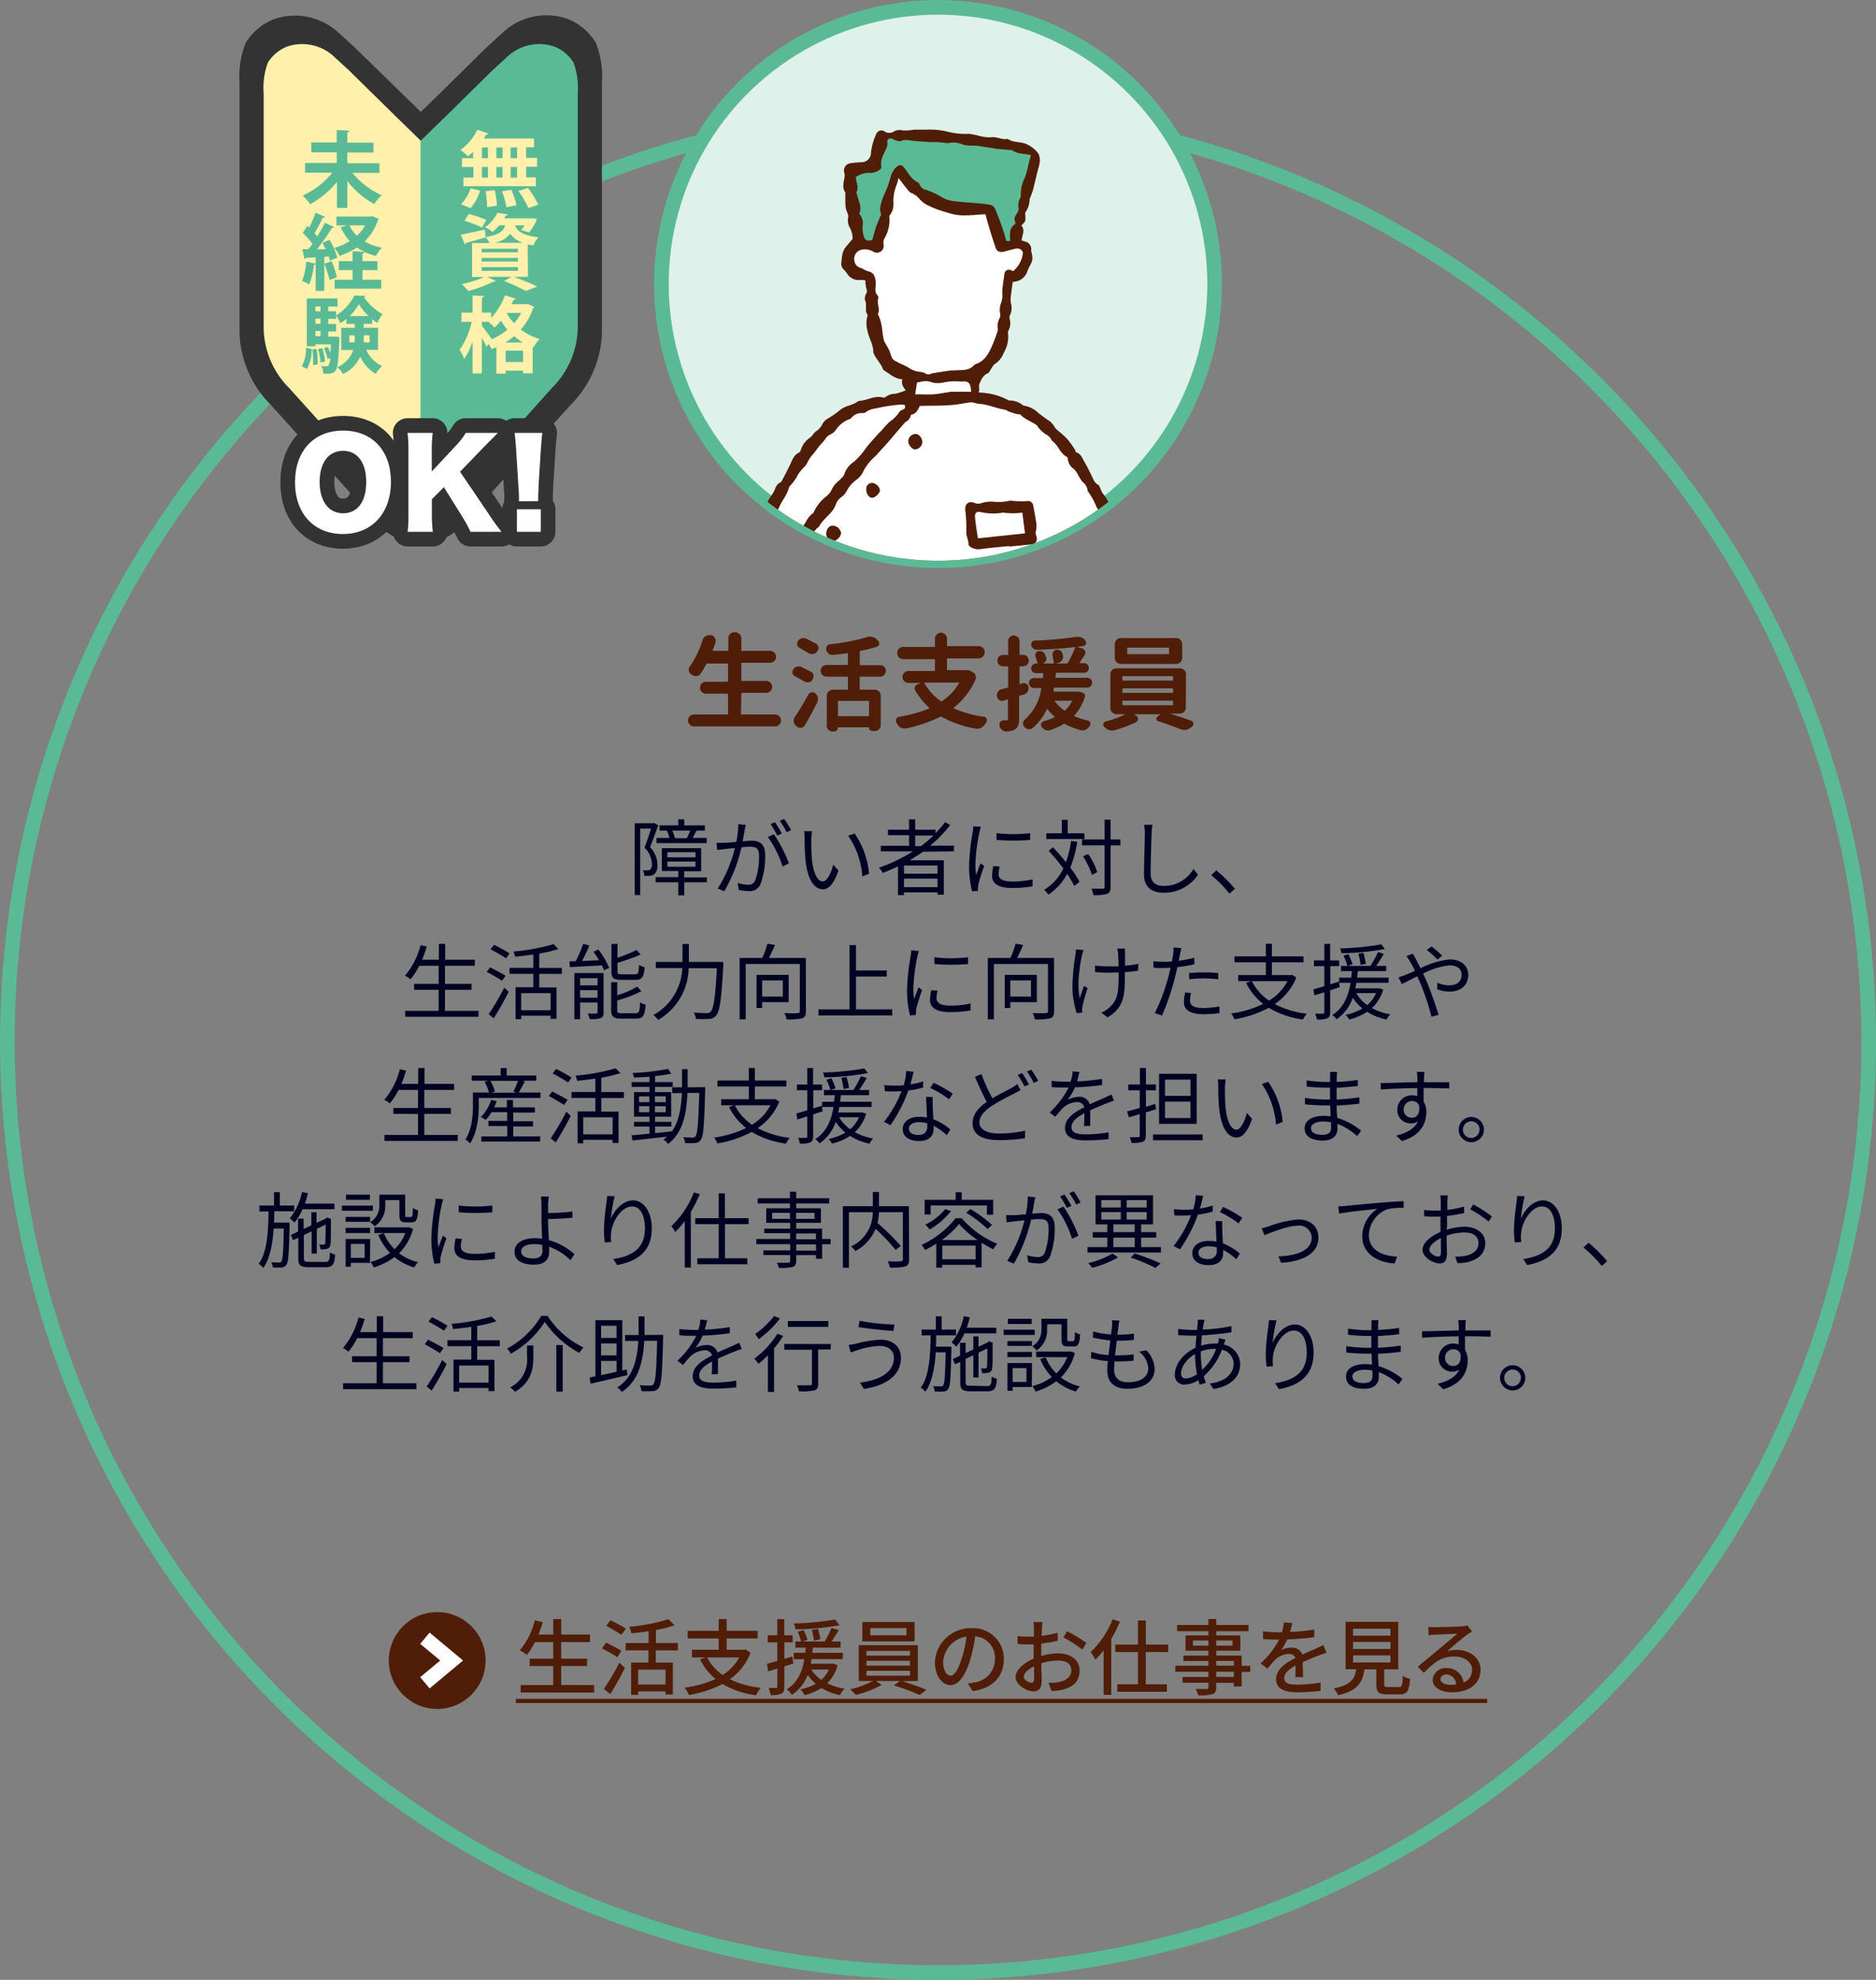 <svg xmlns="http://www.w3.org/2000/svg" xmlns:xlink="http://www.w3.org/1999/xlink" viewBox="0 0 362.83 382.83"><rect x="0" y="0" width="362.83" height="382.83" fill="#808080" stroke="none"/><defs><style>.cls-1,.cls-2,.cls-5{fill:none;}.cls-2{stroke:#5aba96;}.cls-11,.cls-2,.cls-5{stroke-miterlimit:10;}.cls-2,.cls-5{stroke-width:2.83px;}.cls-3{fill:#000222;}.cls-4{fill:#501d08;}.cls-5{stroke:#fff;}.cls-6{fill:#def1ea;}.cls-7{clip-path:url(#clip-path);}.cls-8{fill:#fff;}.cls-9{fill:#5aba96;}.cls-10{fill:#fcd13e;}.cls-11,.cls-13{fill:#333;stroke:#333;}.cls-11{stroke-width:5.67px;}.cls-12{fill:#fff1ac;}.cls-13{stroke-linejoin:round;stroke-width:5.67px;}</style><clipPath id="clip-path"><circle class="cls-1" cx="181.42" cy="54.92" r="53.5"/></clipPath></defs><g id="レイヤー_2" data-name="レイヤー 2"><g id="レイヤー_2-2" data-name="レイヤー 2"><circle class="cls-2" cx="181.42" cy="201.42" r="180"/><path class="cls-3" d="M127.31,159.6c-.48,1.31-1.06,2.94-1.59,4.21a4.9,4.9,0,0,1,1.43,3.42,2.18,2.18,0,0,1-.63,1.83,1.67,1.67,0,0,1-.83.28,7.37,7.37,0,0,1-1.07,0,2.35,2.35,0,0,0-.31-1.06,4.17,4.17,0,0,0,.93,0,1,1,0,0,0,.52-.12,1.47,1.47,0,0,0,.32-1.09,4.52,4.52,0,0,0-1.43-3.17c.46-1.17.93-2.59,1.27-3.68h-2.1v12.84h-1.06V159.18h3.59l.19-.05Zm9.41,11h-4.39v2.52h-1.15v-2.52H126.8v-1h4.38v-1.18H128V164h7.61v4.47h-3.29v1.18h4.39Zm-7.56-10h-1.61v-1h3.63v-1.17h1.15v1.17h4v1h-1.82l.21,0c-.26.5-.52,1-.76,1.43h2.73v1h-9.72v-1h2.5a7.16,7.16,0,0,0-.5-1.43Zm-.08,5.18h5.43v-1h-5.43Zm0,1.81h5.43v-1h-5.43Zm3.75-5.52a14,14,0,0,0,.66-1.47H130a6.35,6.35,0,0,1,.54,1.47Z"/><path class="cls-3" d="M144.24,159.5c-.07.3-.15.62-.2.94-.09.47-.24,1.4-.41,2.24.73-.06,1.39-.11,1.77-.11,1.43,0,2.58.56,2.58,2.71a15.15,15.15,0,0,1-.91,5.71,2.24,2.24,0,0,1-2.32,1.31,9.78,9.78,0,0,1-1.87-.22l-.21-1.36a7.33,7.33,0,0,0,2,.35,1.33,1.33,0,0,0,1.38-.81,13.26,13.26,0,0,0,.75-4.84c0-1.44-.66-1.69-1.68-1.69-.39,0-1,0-1.7.11a31.54,31.54,0,0,1-3.33,8.5l-1.29-.53a25.43,25.43,0,0,0,3.33-7.84l-2,.2c-.38.05-1,.12-1.42.2l-.13-1.4c.5,0,.9,0,1.41,0s1.44-.09,2.4-.17a16.68,16.68,0,0,0,.4-3.44Zm5.44,1.81a27,27,0,0,1,2.9,5.63l-1.24.61a19.36,19.36,0,0,0-2.83-5.7Zm.65.25a20,20,0,0,0-1.29-2.22l.85-.35a21.54,21.54,0,0,1,1.32,2.19Zm1.81-.65a17.49,17.49,0,0,0-1.33-2.21l.85-.35a21,21,0,0,1,1.35,2.17Z"/><path class="cls-3" d="M156.91,162.29c0,1,0,2.44.11,3.74.25,2.66,1,4.4,2.14,4.4.82,0,1.56-1.63,2-3.23l1,1.15c-.94,2.69-1.92,3.6-3,3.6-1.49,0-2.93-1.49-3.36-5.6a42.21,42.21,0,0,1-.18-4.23,8.36,8.36,0,0,0-.09-1.4l1.53,0A15,15,0,0,0,156.91,162.29Zm11.17,6.65-1.3.52a15.73,15.73,0,0,0-2.73-7.85l1.24-.43A16.22,16.22,0,0,1,168.08,168.94Z"/><path class="cls-3" d="M178.51,164.69c-.83.59-1.7,1.15-2.58,1.66h6.61V173h-1.21v-.45h-6.49v.52h-1.16v-5.54c-1,.46-2,.89-2.93,1.26a6.73,6.73,0,0,0-.76-1,32,32,0,0,0,6.58-3.17h-6.22v-1.08h5.47v-2.05h-4.08v-1.05h4.08v-2H177v2h3.95v.65a19.07,19.07,0,0,0,1.83-2.11l1,.55a25,25,0,0,1-3.89,4h4.61v1.08Zm2.82,2.67h-6.49v1.58h6.49Zm0,4.19v-1.66h-6.49v1.66Zm-3.22-7.94a24.14,24.14,0,0,0,2.43-2.05H177v2.05Z"/><path class="cls-3" d="M189.72,159.88c-.09.28-.24.79-.3,1.08a35.78,35.78,0,0,0-.77,6.06,15.94,15.94,0,0,0,.13,2.18c.27-.72.62-1.65.88-2.27l.69.51a33.58,33.58,0,0,0-1.12,3.55,3.86,3.86,0,0,0-.08.71l0,.56-1.15.08a19.93,19.93,0,0,1-.57-5.09,44.51,44.51,0,0,1,.7-6.36,9,9,0,0,0,.11-1.12Zm3.62,7.69a6,6,0,0,0-.21,1.45c0,.72.48,1.43,2.66,1.43a17.13,17.13,0,0,0,3.92-.42l0,1.35a21.34,21.34,0,0,1-4,.32c-2.65,0-3.84-.88-3.84-2.37a8.73,8.73,0,0,1,.26-1.87Zm-.62-6.47a27.79,27.79,0,0,0,6.51,0v1.31a39.19,39.19,0,0,1-6.5,0Z"/><path class="cls-3" d="M208.36,162.76a22.47,22.47,0,0,1-1.36,5,19.43,19.43,0,0,1,1.78,2.74l-1,.82a19.19,19.19,0,0,0-1.39-2.34,11,11,0,0,1-3.62,4,5.39,5.39,0,0,0-.83-.92,9.49,9.49,0,0,0,3.71-4.14,40.64,40.64,0,0,0-2.83-3.41l.83-.67c.83.86,1.71,1.87,2.51,2.86a20.16,20.16,0,0,0,1-4.1Zm1.4-.52h-7.4v-1.11h3v-2.61h1.14v2.61h3.22Zm6.94,1.23h-1.9v8c0,.8-.19,1.15-.67,1.38a8.51,8.51,0,0,1-2.66.22,5.23,5.23,0,0,0-.38-1.23c1,0,1.88,0,2.16,0s.38-.09.38-.38v-8h-4.37v-1.14h4.37v-3.84h1.17v3.84h1.9Zm-5.52,5.7a13.9,13.9,0,0,0-1.73-3.59l1-.45a12.48,12.48,0,0,1,1.76,3.53Z"/><path class="cls-3" d="M222.89,159.47c-.08.51-.13,1.07-.16,1.58-.06,1.79-.19,5.54-.19,7.91,0,1.74,1.12,2.35,2.59,2.35a6.62,6.62,0,0,0,5.7-3.28l.88,1.11a7.9,7.9,0,0,1-6.61,3.48c-2.27,0-3.84-1-3.84-3.53,0-2.36.16-6.36.16-8a7.91,7.91,0,0,0-.15-1.6Z"/><path class="cls-3" d="M237.79,172.79a24.93,24.93,0,0,0-3.54-3.57l1-.92a30.92,30.92,0,0,1,3.59,3.56Z"/><path class="cls-3" d="M92.54,195.46v1.15H78.36v-1.15h6.48v-4.07H80.09v-1.15h4.75v-3.49H81.08a13.34,13.34,0,0,1-1.68,2.61,6.85,6.85,0,0,0-1.07-.71,14.47,14.47,0,0,0,3-5.89l1.2.26a21.47,21.47,0,0,1-.89,2.56h3.24v-3.07h1.22v3.07h5.73v1.17H86.06v3.49H91.2v1.15H86.06v4.07Z"/><path class="cls-3" d="M97.08,189.65c-.65-.45-2-1.22-2.94-1.73l.65-.87c.93.47,2.26,1.17,3,1.62Zm-2.56,6.45a45.59,45.59,0,0,0,3-5.13l.86.79a57.28,57.28,0,0,1-2.9,5.14Zm3.36-10.79a33.63,33.63,0,0,0-3-1.76l.66-.85a28.47,28.47,0,0,1,3,1.65Zm6.41,3v2.63h3.34V197h-1.14v-.6H100.8v.68H99.71v-6.18h3.44V188.3H98.54v-1.15h4.61v-2.59c-1.17.17-2.39.32-3.52.43a5.93,5.93,0,0,0-.32-1,39.68,39.68,0,0,0,7.75-1.42l.94.92a24.94,24.94,0,0,1-3.71.9v2.77h4.38v1.15Zm2.2,3.73H100.8v3.3h5.69Z"/><path class="cls-3" d="M115.74,183.61a16,16,0,0,1,2.08,3.55l-1,.45a8.44,8.44,0,0,0-.41-.94c-2.24.13-4.55.24-6.18.33l-.11-1.12,1.21,0a23.58,23.58,0,0,0,1.47-3.35l1.2.29c-.43,1-.94,2.1-1.44,3l3.29-.15a18.62,18.62,0,0,0-1.08-1.64Zm1,12.13c0,.6-.11.93-.54,1.13a6.89,6.89,0,0,1-2.15.19,4.35,4.35,0,0,0-.38-1.08,14.29,14.29,0,0,0,1.65,0c.21,0,.25,0,.25-.25v-1.89h-3.37v3.25h-1.11v-8.93h5.65Zm-4.54-6.59v1.38h3.37v-1.38Zm3.37,3.78v-1.47h-3.37v1.47Zm4.6-3.46c-1.52,0-1.92-.35-1.92-1.66v-5.29h1.17v2.68a26.62,26.62,0,0,0,3.69-1.51l.8.87a34,34,0,0,1-4.49,1.61v1.62c0,.51.12.61.84.61h2.55c.61,0,.72-.26.78-1.84a3.65,3.65,0,0,0,1.09.46c-.14,1.94-.51,2.45-1.78,2.45Zm2.77,6.45c.67,0,.78-.32.86-2.11a3.38,3.38,0,0,0,1.07.45c-.16,2.14-.51,2.7-1.84,2.7h-2.83c-1.54,0-2-.35-2-1.66v-5.38h1.17v2.53a18.3,18.3,0,0,0,3.88-1.68l.79.89a22.6,22.6,0,0,1-4.67,1.78v1.86c0,.52.14.62.89.62Z"/><path class="cls-3" d="M139.89,186s0,.45,0,.62c-.36,6.57-.69,9-1.4,9.75a1.74,1.74,0,0,1-1.36.64,20.82,20.82,0,0,1-2.56,0,2.52,2.52,0,0,0-.4-1.22c1.09.09,2.11.11,2.51.11a.93.93,0,0,0,.74-.24c.58-.54.93-2.8,1.23-8.44h-5.46a11.79,11.79,0,0,1-5.92,10,4.11,4.11,0,0,0-.91-.95,10.78,10.78,0,0,0,5.6-9.08h-5.12V186H132v-3.46h1.23V186Z"/><path class="cls-3" d="M155.87,195.52c0,.78-.17,1.19-.73,1.38a11.59,11.59,0,0,1-3,.21,4.68,4.68,0,0,0-.43-1.22c1.15.05,2.26.05,2.59,0s.39-.1.39-.4V186.4H144.22v10.71h-1.17V185.24h4.37a16.82,16.82,0,0,0,1-2.78l1.46.26c-.35.84-.77,1.76-1.17,2.52h7.14Zm-8.47-1.74v1.13h-1.08v-6.4h6.21v5.27Zm0-4.2v3.12h4v-3.12Z"/><path class="cls-3" d="M172.56,195.17v1.18H158.3v-1.18h6V182.75h1.25v4.9h5.95v1.18h-5.95v6.34Z"/><path class="cls-3" d="M177.72,183.88c-.09.28-.24.79-.3,1.08a35.78,35.78,0,0,0-.77,6.06,15.94,15.94,0,0,0,.13,2.18c.27-.72.62-1.65.88-2.27l.69.51a33.58,33.58,0,0,0-1.12,3.55,3.86,3.86,0,0,0-.08.71l0,.56-1.15.08a19.93,19.93,0,0,1-.57-5.09,44.51,44.51,0,0,1,.7-6.36,9,9,0,0,0,.11-1.12Zm3.62,7.69a6,6,0,0,0-.21,1.45c0,.72.48,1.43,2.66,1.43a17.13,17.13,0,0,0,3.92-.42l0,1.35a21.34,21.34,0,0,1-4,.32c-2.65,0-3.84-.88-3.84-2.37a8.73,8.73,0,0,1,.26-1.87Zm-.62-6.47a27.79,27.79,0,0,0,6.51,0v1.31a39.19,39.19,0,0,1-6.5,0Z"/><path class="cls-3" d="M203.87,195.52c0,.78-.18,1.19-.73,1.38a11.59,11.59,0,0,1-3,.21,4.68,4.68,0,0,0-.43-1.22c1.15.05,2.26.05,2.59,0s.39-.1.39-.4V186.4H192.22v10.71h-1.17V185.24h4.37a16.82,16.82,0,0,0,1-2.78l1.46.26c-.35.84-.77,1.76-1.17,2.52h7.14Zm-8.47-1.74v1.13h-1.08v-6.4h6.21v5.27Zm0-4.2v3.12h4v-3.12Z"/><path class="cls-3" d="M209.56,183.69c-.09.29-.21.72-.29,1-.49,2.3-1,5.74-.44,8.34.22-.68.54-1.62.83-2.41l.7.44a35.31,35.31,0,0,0-1,3.49,3.85,3.85,0,0,0-.08.7l.05.54-1.09.13a17.51,17.51,0,0,1-.83-5,43.43,43.43,0,0,1,.59-6.33,7,7,0,0,0,.08-1Zm10.55,4c-.72.13-1.62.22-2.56.29v.54c0,3.65,0,6.23-3.36,8.21l-1.17-.93a5.11,5.11,0,0,0,1.55-1c1.7-1.47,1.78-3.25,1.78-6.3v-.47c-.67,0-1.36.05-2,.05s-1.87-.05-2.56-.11v-1.28a18.07,18.07,0,0,0,2.55.17c.65,0,1.33,0,2,0,0-1-.07-2-.1-2.44a8.18,8.18,0,0,0-.14-1h1.49a8.41,8.41,0,0,0,0,.93c0,.35,0,1.39,0,2.38a19.82,19.82,0,0,0,2.58-.36Z"/><path class="cls-3" d="M231,186.46a28.76,28.76,0,0,1-3.28.54c-.15.69-.32,1.43-.5,2.1a47.85,47.85,0,0,1-2.48,7.27l-1.41-.47a35.92,35.92,0,0,0,2.66-7.09c.14-.52.27-1.1.4-1.68-.51,0-1,.05-1.44.05-.71,0-1.28,0-1.84-.06l-.05-1.25a15.13,15.13,0,0,0,1.9.11c.53,0,1.09,0,1.7-.06.11-.58.19-1.08.24-1.4a7.51,7.51,0,0,0,.05-1.31l1.55.13c-.11.35-.22.94-.29,1.26l-.24,1.17a24.23,24.23,0,0,0,3-.57Zm-.63,5.55a5.87,5.87,0,0,0-.22,1.43c0,.75.35,1.47,2.61,1.47a18.39,18.39,0,0,0,3.09-.3l0,1.29a22.27,22.27,0,0,1-3.06.21c-2.5,0-3.81-.77-3.81-2.33a9.22,9.22,0,0,1,.24-1.88Zm-.4-3.85c.84-.08,1.88-.13,2.9-.13a24.43,24.43,0,0,1,2.74.13l0,1.21a24.11,24.11,0,0,0-2.67-.19,26,26,0,0,0-2.93.18Z"/><path class="cls-3" d="M250.72,189a11.3,11.3,0,0,1-4.18,5.15,18,18,0,0,0,6.21,1.87,4.67,4.67,0,0,0-.75,1.12,17.55,17.55,0,0,1-6.61-2.27,21.85,21.85,0,0,1-6.64,2.23,4.38,4.38,0,0,0-.64-1.13,21.42,21.42,0,0,0,6.21-1.85,11.69,11.69,0,0,1-3.32-4.07l1-.33h-2.53v-1.17h5.35v-2.47h-6.07v-1.15h6.07v-2.43H246v2.43h6.1v1.15H246v2.47h3.68l.22-.05Zm-8.61.72a10,10,0,0,0,3.33,3.76,9.69,9.69,0,0,0,3.57-3.76Z"/><path class="cls-3" d="M257.26,191.49v4.24c0,.65-.16,1-.56,1.17a4.59,4.59,0,0,1-2,.22,4.35,4.35,0,0,0-.35-1.1h1.51c.19,0,.27-.05.27-.29v-3.87c-.69.22-1.33.43-1.92.6l-.19-1.15c.59-.16,1.31-.38,2.11-.62v-3.88h-2v-1.1h2v-3.2h1.12v3.2H259v1.1h-1.71v3.52l1.66-.52.16,1.07Zm10.26-.12a8.11,8.11,0,0,1-2.19,3.56,11.61,11.61,0,0,0,3.55,1.21,4.43,4.43,0,0,0-.72,1,11.09,11.09,0,0,1-3.75-1.5,10.71,10.71,0,0,1-3.49,1.49,3.16,3.16,0,0,0-.67-.88,11.18,11.18,0,0,0,3.27-1.25,8.28,8.28,0,0,1-1.88-2.08,8.33,8.33,0,0,1-3.15,4.18,3.24,3.24,0,0,0-.81-.84c2.28-1.42,3.15-3.9,3.53-6.22H259v-1h2.33c.05-.43.1-.87.13-1.27h-2.1v-1h5.69a21.59,21.59,0,0,0,1.47-2.69l1.12.37c-.45.76-1,1.63-1.47,2.32h1.93v1h-5.49c0,.4-.08.84-.13,1.27h6.09v1h-6.25a10.05,10.05,0,0,1-.2,1.07h4.48l.21,0Zm.33-7.87a51.53,51.53,0,0,1-8.4.82,3.57,3.57,0,0,0-.29-.93,52.68,52.68,0,0,0,8-.79Zm-7.05,1a18.72,18.72,0,0,1,.8,1.94l-1,.34a13.21,13.21,0,0,0-.75-2Zm1.5,7.53a7.33,7.33,0,0,0,2.13,2.32,6.17,6.17,0,0,0,1.7-2.32Zm.85-5.45a16.7,16.7,0,0,0-.42-2.17l.95-.16a17,17,0,0,1,.48,2.11Z"/><path class="cls-3" d="M273.26,184.4c.13.25.4.76.56,1,.27.52.59,1.16.91,1.82a16,16,0,0,1,5.7-1.7c2.19,0,3.54,1.27,3.54,3s-1.17,3.22-3.65,3.22a7.19,7.19,0,0,1-2.37-.45l.05-1.28a5.36,5.36,0,0,0,2.24.52c1.74,0,2.45-.94,2.45-2.06,0-1-.74-1.81-2.31-1.81a14.29,14.29,0,0,0-5.15,1.6c.21.43.41.88.61,1.31.86,2,1.85,4.92,2.4,6.66l-1.38.37a48,48,0,0,0-2.16-6.5c-.19-.45-.4-.89-.59-1.31-1.22.59-2.32,1.17-3,1.49l-.63-1.31a12.36,12.36,0,0,0,1.31-.44c.53-.2,1.17-.49,1.86-.8a16,16,0,0,0-.9-1.74,10,10,0,0,0-.76-1.12Zm4.75,1.13a18.82,18.82,0,0,0-2.06-1.84l.93-.67a20.62,20.62,0,0,1,2.06,1.79Z"/><path class="cls-3" d="M88.54,219.46v1.15H74.36v-1.15h6.48v-4.07H76.09v-1.15h4.75v-3.49H77.08a13.34,13.34,0,0,1-1.68,2.61,6.85,6.85,0,0,0-1.07-.71,14.47,14.47,0,0,0,3-5.89l1.2.26a21.47,21.47,0,0,1-.89,2.56h3.24v-3.07h1.22v3.07h5.73v1.17H82.06v3.49H87.2v1.15H82.06v4.07Z"/><path class="cls-3" d="M104.54,211.25v1.05H92.6v1.43c0,2.09-.27,5.23-1.68,7.36a4.09,4.09,0,0,0-.91-.75c1.3-2,1.46-4.72,1.46-6.61v-2.48h3.1a8.47,8.47,0,0,0-.85-2.07l.82-.22H91.23v-1h5.61v-1.44H98v1.44h5.72v1h-2.79l.59.14c-.4.75-.83,1.55-1.2,2.15Zm-5.28,8.49h5.2v1H93.1v-1h5v-2H94.46v-1h3.62v-1.68h-3a10.05,10.05,0,0,1-1.14,1.49A5.65,5.65,0,0,0,93,216a8.33,8.33,0,0,0,2-3.33l1.07.26a9.67,9.67,0,0,1-.52,1.2h2.48V212.7h1.18v1.43h4.24v1H99.26v1.68h3.83v1H99.26ZM94.83,209a6.85,6.85,0,0,1,.88,2.08l-.72.21h4.88l-.56-.2a16.67,16.67,0,0,0,.86-2.09Z"/><path class="cls-3" d="M109.08,213.65c-.65-.45-2-1.22-2.94-1.73l.65-.87c.93.47,2.26,1.17,3,1.62Zm-2.56,6.45a45.59,45.59,0,0,0,3-5.13l.86.79a57.28,57.28,0,0,1-2.9,5.14Zm3.36-10.79a33.63,33.63,0,0,0-3-1.76l.66-.85a28.47,28.47,0,0,1,3,1.65Zm6.41,3v2.63h3.34V221h-1.14v-.6H112.8v.68h-1.09v-6.18h3.44V212.3h-4.61v-1.15h4.61v-2.59c-1.17.17-2.39.32-3.52.43a5.93,5.93,0,0,0-.32-1,39.68,39.68,0,0,0,7.75-1.42l.94.92a24.94,24.94,0,0,1-3.71.9v2.77h4.38v1.15Zm2.2,3.73H112.8v3.3h5.69Z"/><path class="cls-3" d="M136.38,210.21s0,.44,0,.6c-.18,6.71-.32,8.93-.87,9.61a1.27,1.27,0,0,1-1.07.59,11.28,11.28,0,0,1-1.94,0,3.27,3.27,0,0,0-.33-1.12c.77.06,1.47.08,1.77.08a.6.6,0,0,0,.58-.26c.37-.46.56-2.57.72-8.38h-2.29c-.19,4.25-.93,7.74-3.74,9.86a4.19,4.19,0,0,0-.88-.85c.25-.18.48-.37.7-.56-2.43.28-4.91.56-6.71.75l-.17-1,3.47-.32v-1.38h-3v-.91h3v-1h-3v-4.75h3v-1h-3.46v-.93h3.46v-1.05c-1,.08-2.06.14-3,.17a3.63,3.63,0,0,0-.29-.88,50.11,50.11,0,0,0,6.9-.78l.59.91a28.84,28.84,0,0,1-3.12.46v1.17h3.4v.93h-3.4v1h3.11v4.75h-3.11v1h3.14v.91h-3.14v1.27c1-.1,2.13-.21,3.2-.34v.08c1.4-1.89,1.81-4.47,2-7.47H130v-1.12h1.91c0-1.13,0-2.29,0-3.51H133c0,1.2,0,2.38,0,3.51Zm-12.79,2.91h2V212h-2Zm2,1.95V213.9h-2v1.17Zm1.07-3.1v1.15h2.1V212Zm2.1,1.93h-2.1v1.17h2.1Z"/><path class="cls-3" d="M150.72,213a11.3,11.3,0,0,1-4.18,5.15,18,18,0,0,0,6.21,1.87,4.67,4.67,0,0,0-.75,1.12,17.55,17.55,0,0,1-6.61-2.27,21.85,21.85,0,0,1-6.64,2.23,4.38,4.38,0,0,0-.64-1.13,21.42,21.42,0,0,0,6.21-1.85,11.69,11.69,0,0,1-3.32-4.07l1-.33h-2.53v-1.17h5.35v-2.47h-6.07v-1.15h6.07v-2.43H146v2.43h6.1v1.15H146v2.47h3.68l.22-.05Zm-8.61.72a10,10,0,0,0,3.33,3.76,9.69,9.69,0,0,0,3.57-3.76Z"/><path class="cls-3" d="M157.26,215.49v4.24c0,.65-.16,1-.56,1.17a4.59,4.59,0,0,1-2,.22,4.35,4.35,0,0,0-.35-1.1h1.51c.19,0,.27-.05.27-.29v-3.87c-.69.22-1.33.43-1.92.6l-.19-1.15c.59-.16,1.31-.38,2.11-.62v-3.88h-2v-1.1h2v-3.2h1.12v3.2H159v1.1h-1.71v3.52l1.66-.52.16,1.07Zm10.26-.12a8.11,8.11,0,0,1-2.19,3.56,11.61,11.61,0,0,0,3.55,1.21,4.43,4.43,0,0,0-.72,1,11.09,11.09,0,0,1-3.75-1.5,10.71,10.71,0,0,1-3.49,1.49,3.16,3.16,0,0,0-.67-.88,11.18,11.18,0,0,0,3.27-1.25,8.28,8.28,0,0,1-1.88-2.08,8.33,8.33,0,0,1-3.15,4.18,3.24,3.24,0,0,0-.81-.84c2.28-1.42,3.15-3.9,3.53-6.22H159v-1h2.33c0-.43.1-.87.13-1.27h-2.1v-1h5.69a21.59,21.59,0,0,0,1.47-2.69l1.12.37c-.45.76-1,1.63-1.47,2.32h1.93v1h-5.49c0,.4-.08.84-.12,1.27h6.08v1h-6.24c-.05.35-.13.72-.21,1.07h4.48l.21,0Zm.34-7.87a51.77,51.77,0,0,1-8.41.82,3.57,3.57,0,0,0-.29-.93,52.68,52.68,0,0,0,8-.79Zm-7.06,1a18.72,18.72,0,0,1,.8,1.94l-1,.34a13.21,13.21,0,0,0-.75-2Zm1.5,7.53a7.33,7.33,0,0,0,2.13,2.32,6.17,6.17,0,0,0,1.7-2.32Zm.85-5.45a16.7,16.7,0,0,0-.42-2.17l1-.16a17,17,0,0,1,.48,2.11Z"/><path class="cls-3" d="M178.54,210.29a20.36,20.36,0,0,1-2.86.57,28.86,28.86,0,0,1-3.46,6.71l-1.25-.64a22.72,22.72,0,0,0,3.39-5.93c-.46,0-.93.05-1.39.05s-1.25,0-1.84-.05l-.1-1.2a15.06,15.06,0,0,0,2,.12c.56,0,1.15,0,1.76-.08a12.85,12.85,0,0,0,.49-2.74l1.43.13c-.16.57-.37,1.53-.63,2.45a15.84,15.84,0,0,0,2.47-.58Zm1.86,1.84a16.44,16.44,0,0,0,0,1.71c0,.57.08,1.62.11,2.57a11,11,0,0,1,3.29,2l-.69,1.09a11.18,11.18,0,0,0-2.55-1.81c0,.24,0,.46,0,.64,0,1.26-.83,2.3-2.79,2.3-1.74,0-3.17-.72-3.17-2.28s1.38-2.4,3.17-2.4a7.31,7.31,0,0,1,1.51.14c-.05-1.3-.13-2.85-.16-4Zm-1.07,5.07a6,6,0,0,0-1.61-.22c-1.16,0-1.93.52-1.93,1.24s.59,1.24,1.82,1.24,1.73-.72,1.73-1.51C179.34,217.74,179.34,217.49,179.33,217.2Zm4.22-4.64a19,19,0,0,0-3.62-2.18l.63-1a23.46,23.46,0,0,1,3.71,2.11Z"/><path class="cls-3" d="M197.37,210.78c-.35.22-.73.43-1.2.67a47.72,47.72,0,0,0-4.38,2.4c-1.47,1-2.36,2-2.36,3.21s1.25,2.12,3.75,2.12a23.31,23.31,0,0,0,5.07-.54v1.44a30.9,30.9,0,0,1-5,.38c-3,0-5.14-.89-5.14-3.26,0-1.63,1-2.95,2.74-4.13-.72-1.3-1.56-3.15-2.29-4.85l1.26-.53a33.8,33.8,0,0,0,2.12,4.69c1.39-.85,2.83-1.54,3.69-2a8,8,0,0,0,1.12-.76Zm.32-3.3a25.29,25.29,0,0,1,1.32,2.21l-.87.39a16.25,16.25,0,0,0-1.31-2.23Zm1.77-.64A20.7,20.7,0,0,1,200.8,209l-.87.4a13.18,13.18,0,0,0-1.32-2.21Z"/><path class="cls-3" d="M209.66,217.73c.05-.61.06-1.64.06-2.47-1.47.8-2.49,1.62-2.49,2.66,0,1.25,1.23,1.42,2.86,1.42a27.77,27.77,0,0,0,4.32-.38l0,1.3a41.92,41.92,0,0,1-4.33.25c-2.28,0-4.1-.48-4.1-2.41s1.89-3.06,3.73-4a1.34,1.34,0,0,0-1.43-1,4.22,4.22,0,0,0-2.74,1.17c-.44.43-.89,1-1.44,1.67l-1.08-.82a17.13,17.13,0,0,0,3.65-4.83H206c-.67,0-1.75,0-2.61-.1V209c.85.09,1.95.16,2.67.16.34,0,.68,0,1,0a8.1,8.1,0,0,0,.4-2l1.32.12c-.12.44-.26,1.1-.48,1.82a41.93,41.93,0,0,0,4.85-.48l0,1.18a48,48,0,0,1-5.25.45,11.2,11.2,0,0,1-1.43,2.44,4.5,4.5,0,0,1,2.2-.6,2,2,0,0,1,2.09,1.44c1.09-.51,2.05-.89,2.89-1.28.48-.2.86-.4,1.31-.62l.51,1.2c-.4.11-1,.34-1.39.5-.9.35-2,.81-3.23,1.37,0,.92,0,2.26,0,3Z"/><path class="cls-3" d="M223.6,214.49c-.66.21-1.32.42-2,.6v4.51c0,.67-.16,1-.6,1.17a5.71,5.71,0,0,1-2.16.22,4.16,4.16,0,0,0-.36-1.1c.76,0,1.45,0,1.64,0s.31-.08.31-.3v-4.16l-2.1.62-.35-1.15c.67-.16,1.52-.4,2.45-.66v-3.42H218.2v-1.12h2.26v-3.2h1.17v3.2h1.93v1.12h-1.93V214c.59-.18,1.2-.37,1.81-.54Zm9,4.87v1.12H223v-1.12Zm-1.16-2.05h-7.27v-9.67h7.27Zm-1.19-8.55h-4.93v3.13h4.93Zm0,4.25h-4.93v3.18h4.93Z"/><path class="cls-3" d="M236.91,210.29c0,1,0,2.44.11,3.74.25,2.66,1,4.4,2.14,4.4.82,0,1.56-1.63,2-3.23l1,1.15c-.94,2.69-1.92,3.6-3,3.6-1.49,0-2.93-1.49-3.36-5.6a42.21,42.21,0,0,1-.18-4.23,8.36,8.36,0,0,0-.09-1.4l1.53,0A15,15,0,0,0,236.91,210.29Zm11.17,6.65-1.3.52a15.73,15.73,0,0,0-2.73-7.85l1.24-.43A16.32,16.32,0,0,1,248.08,216.94Z"/><path class="cls-3" d="M262.49,219.7a11.74,11.74,0,0,0-3.82-2.39c0,.4,0,.75,0,1,0,1.09-.73,2.23-2.8,2.23-2.27,0-3.54-.82-3.54-2.35s1.4-2.42,3.68-2.42a8.16,8.16,0,0,1,1.33.1c0-.71-.06-1.46-.08-2.12h-.88c-1.09,0-2.85-.09-4-.22V212.3a28.43,28.43,0,0,0,4,.31h.85v-2.28h-.78a35.63,35.63,0,0,1-3.73-.24v-1.18a26,26,0,0,0,3.71.3h.82v-1a9.36,9.36,0,0,0,0-.94h1.36a6.91,6.91,0,0,0-.08,1.05c0,.2,0,.5,0,.88a33.12,33.12,0,0,0,4.07-.38V210c-1.24.13-2.6.26-4.09.34v2.27a44,44,0,0,0,4.4-.42v1.2c-1.48.19-2.89.31-4.4.37,0,.82.08,1.65.11,2.4a13.14,13.14,0,0,1,4.62,2.47ZM257.42,217a7.81,7.81,0,0,0-1.54-.14c-1.5,0-2.32.57-2.32,1.29s.63,1.28,2.2,1.28c.91,0,1.68-.27,1.68-1.36C257.44,217.76,257.42,217.39,257.42,217Z"/><path class="cls-3" d="M275.34,210.41c0,.9,0,1.88,0,2.6a3.8,3.8,0,0,1,.52,2c0,2.14-1,4.53-4.73,5.63l-1.1-1.07c2.08-.48,3.55-1.34,4.21-2.75a2.28,2.28,0,0,1-1.36.4,2.56,2.56,0,0,1-2.63-2.66,2.79,2.79,0,0,1,2.8-2.77,3.23,3.23,0,0,1,1.06.18c0-.47,0-1,0-1.57-2.4,0-5.09.13-7.07.27l0-1.25c1.76,0,4.74-.13,7.09-.16,0-.45,0-.81,0-1s-.07-.8-.1-1h1.46l-.08,1c0,.24,0,.61,0,1h4.88v1.2c-.9,0-2.34-.08-4.66-.08Zm-.85,3.48a1.4,1.4,0,0,0-1.41-1,1.61,1.61,0,0,0-1.6,1.66,1.52,1.52,0,0,0,1.62,1.57C274,216.14,274.64,215.39,274.49,213.89Z"/><path class="cls-3" d="M287,218.42a2.44,2.44,0,1,1-2.45-2.44A2.45,2.45,0,0,1,287,218.42Zm-.83,0a1.62,1.62,0,1,0-1.62,1.63A1.62,1.62,0,0,0,286.14,218.42Z"/><path class="cls-3" d="M56,236.4s0,.38,0,.54c-.11,5.3-.21,7.09-.61,7.62a1.11,1.11,0,0,1-.93.51,10.56,10.56,0,0,1-1.7,0,2.38,2.38,0,0,0-.3-1c.66.06,1.25.06,1.47.06a.5.5,0,0,0,.5-.22c.27-.37.37-1.92.46-6.37H52.92c-.19,3-.69,5.81-2,7.62a3.3,3.3,0,0,0-.9-.79c1.67-2.21,1.86-6.18,1.92-10.11H50.17V233.1H53v-2.58h1.12v2.58h2.78v1.11H53.05c0,.73,0,1.47-.06,2.19Zm2.52-2.58a11.12,11.12,0,0,1-1.56,2.58,8.17,8.17,0,0,0-.91-.83,11.69,11.69,0,0,0,2.36-5.08l1.15.24a20.23,20.23,0,0,1-.59,2h5.71v1.09Zm4.4,10.2c.7,0,.83-.31.9-1.84a3.56,3.56,0,0,0,1,.43c-.14,1.89-.49,2.42-1.84,2.42H59.69c-1.58,0-2-.36-2-1.77v-3.92l-1,.45-.45-1,1.41-.65v-2.5h1.07v2l1.5-.71v-2.53h1v2.05l1.76-.81.08-.08.19-.15.75.27,0,.2c0,2.27,0,4.28-.09,4.73a.87.87,0,0,1-.72.87,4.36,4.36,0,0,1-1.2.09,2.94,2.94,0,0,0-.26-.92,8,8,0,0,0,.83,0c.2,0,.29,0,.34-.3s.08-1.65.08-3.56l-1.71.82v4.79h-1v-4.31l-1.5.72v4.45c0,.61.14.74,1,.74Z"/><path class="cls-3" d="M72.12,234.12h-6v-1h6Zm-.56,10.07H67.85v.74h-1v-5.36h4.75Zm-4.72-8.88h4.74v.94H66.84Zm0,2.11h4.74v1H66.84ZM71.53,232H66.92v-1h4.61Zm-3.68,8.53v2.69h2.67v-2.69Zm6.66-7.6a4.68,4.68,0,0,1-2.05,4.18,5.89,5.89,0,0,0-.86-.79,3.69,3.69,0,0,0,1.77-3.41V231h5v3.91c0,.35,0,.42.3.42h.8c.29,0,.35-.21.39-1.75a2.53,2.53,0,0,0,1,.43c-.1,1.88-.39,2.34-1.23,2.34H78.51c-1,0-1.26-.3-1.26-1.44v-2.85H74.51Zm5.38,4.69a10.4,10.4,0,0,1-2.71,4.72,10,10,0,0,0,3.68,1.73,5.24,5.24,0,0,0-.76,1,10.78,10.78,0,0,1-3.81-2,12.6,12.6,0,0,1-4,2,4.22,4.22,0,0,0-.64-1.05,10.81,10.81,0,0,0,3.78-1.76,10.7,10.7,0,0,1-2.25-3.49l1.06-.32a8.85,8.85,0,0,0,2.07,3.09,8.45,8.45,0,0,0,2.09-3.12h-6v-1.09h6.58l.21,0Z"/><path class="cls-3" d="M85.72,231.88c-.09.28-.24.79-.3,1.08a35.78,35.78,0,0,0-.77,6.06,15.94,15.94,0,0,0,.13,2.18c.27-.72.62-1.65.88-2.27l.69.51A33.58,33.58,0,0,0,85.23,243a3.86,3.86,0,0,0-.08.71l0,.56-1.15.08a19.93,19.93,0,0,1-.57-5.09,44.51,44.51,0,0,1,.7-6.36,9,9,0,0,0,.11-1.12Zm3.62,7.69a6,6,0,0,0-.21,1.45c0,.72.48,1.43,2.66,1.43a17.13,17.13,0,0,0,3.92-.42l0,1.35a21.34,21.34,0,0,1-4,.32c-2.65,0-3.84-.88-3.84-2.37a8.73,8.73,0,0,1,.26-1.87Zm-.62-6.47a27.79,27.79,0,0,0,6.51,0v1.31a39.19,39.19,0,0,1-6.5,0Z"/><path class="cls-3" d="M106,235.84c0,1,.08,2.57.16,3.95a12.63,12.63,0,0,1,4.94,2.71l-.77,1.18a11.21,11.21,0,0,0-4.12-2.61c0,.42,0,.77,0,1.06,0,1.29-.8,2.41-2.91,2.41s-3.79-.7-3.79-2.51c0-1.42,1.25-2.61,4-2.61a10.22,10.22,0,0,1,1.35.1c-.07-1.28-.13-2.74-.13-3.68s0-2.23,0-2.9a11.56,11.56,0,0,0-.12-1.57h1.53c-.06.34-.11,1.09-.13,1.57s0,1,0,1.62c1.27,0,3.27-.11,4.69-.31l0,1.22c-1.41.13-3.44.22-4.74.26Zm-1.08,4.88a7.44,7.44,0,0,0-1.56-.16c-1.63,0-2.56.56-2.56,1.42s.88,1.36,2.4,1.36c1.17,0,1.73-.54,1.73-1.63C104.89,241.46,104.88,241.12,104.88,240.72Z"/><path class="cls-3" d="M118.88,231.31a29.3,29.3,0,0,0-.74,4.4c.62-1.63,2.29-3.6,4.29-3.6s3.63,2.11,3.63,5.44c0,4.4-2.77,6.34-6.7,7.06l-.76-1.15c3.44-.53,6.13-1.91,6.13-5.89,0-2.5-.83-4.29-2.51-4.29-2,0-3.79,2.86-4,4.94a6.71,6.71,0,0,0,0,1.94l-1.25.09a19.25,19.25,0,0,1-.16-2.51,42,42,0,0,1,.48-5.12c.06-.5.11-1,.13-1.36Z"/><path class="cls-3" d="M135.34,230.89a25,25,0,0,1-1.73,3.43v10.77h-1.17v-9a15.27,15.27,0,0,1-1.87,2.15,5.38,5.38,0,0,0-.72-1.16,17.9,17.9,0,0,0,4.35-6.51Zm4.88,5.81v6.61h4.31v1.15h-9.67v-1.15H139V236.7h-4.54v-1.15H139v-4.8h1.2v4.8h4.58v1.15Z"/><path class="cls-3" d="M160.64,240.58H159v2.83h-1.18v-.72H154v1.1c0,.74-.22,1-.7,1.19a9.87,9.87,0,0,1-2.66.19,3.83,3.83,0,0,0-.41-1c1,0,1.92,0,2.19,0s.4-.12.4-.39v-1.1h-5.17v-.91h5.17v-1.2h-6.55v-1h6.55v-1.12h-5v-.88h5v-1.12H148.2v-2.82h4.58v-.93h-6.24v-1h6.24v-1.28H154v1.28h6.38v1H154v.93h4.77v2.82H154v1.12h5v2h1.65Zm-7.86-4.9v-1.16h-3.44v1.16Zm1.18-1.16v1.16h3.59v-1.16Zm0,5.11h3.85v-1.12H154Zm3.85,1H154v1.2h3.85Z"/><path class="cls-3" d="M175.82,243.54c0,.76-.17,1.15-.72,1.34a10.5,10.5,0,0,1-3,.21,4.7,4.7,0,0,0-.4-1.2c1.12.05,2.2.05,2.54,0s.38-.11.38-.4V234.4H170a10.6,10.6,0,0,1-.29,2.08,46.82,46.82,0,0,1,4.52,4.45l-1,.77a37.84,37.84,0,0,0-3.89-4.09,8.48,8.48,0,0,1-3.89,4.29,4.73,4.73,0,0,0-.85-.89,7.22,7.22,0,0,0,4.2-6.61h-4.61v10.74h-1.17V233.23h5.79v-2.74H170v2.74h5.79Z"/><path class="cls-3" d="M186,235.57a18.71,18.71,0,0,0,6.86,4.93,6.45,6.45,0,0,0-.75,1.07,25.21,25.21,0,0,1-2.26-1.27v4.76h-1.18v-.48h-6.45v.54h-1.14v-4.64a23.4,23.4,0,0,1-2.18,1.23,4.32,4.32,0,0,0-.67-1,17.56,17.56,0,0,0,6.58-5.15Zm-6-.73h-1.16V232h6v-1.47H186V232h6.08v2.88h-1.21v-1.79H180Zm3.93-.67a14.65,14.65,0,0,1-4.13,3.57,6.48,6.48,0,0,0-.84-.93,11.67,11.67,0,0,0,3.84-3Zm5.14,5.61a18.14,18.14,0,0,1-3.58-3.11,16.8,16.8,0,0,1-3.35,3.11Zm-.38,3.72v-2.65h-6.45v2.65Zm-1-9.71a24.89,24.89,0,0,1,4.18,3.07l-.86.8a24.17,24.17,0,0,0-4.13-3.17Z"/><path class="cls-3" d="M200.24,231.5c-.07.3-.15.62-.2.94-.09.47-.24,1.4-.41,2.24.73-.06,1.39-.11,1.77-.11,1.43,0,2.58.56,2.58,2.71a15.15,15.15,0,0,1-.91,5.71,2.24,2.24,0,0,1-2.32,1.31,9.78,9.78,0,0,1-1.87-.22l-.21-1.36a7.33,7.33,0,0,0,2,.35,1.33,1.33,0,0,0,1.38-.81,13.26,13.26,0,0,0,.75-4.84c0-1.44-.66-1.69-1.68-1.69-.39,0-1,0-1.7.11a31.54,31.54,0,0,1-3.33,8.5l-1.29-.53a25.43,25.43,0,0,0,3.33-7.84l-2,.2c-.38.05-1,.12-1.42.2l-.13-1.4c.5,0,.9,0,1.41,0s1.44-.09,2.4-.17a16.68,16.68,0,0,0,.4-3.44Zm5.44,1.81a27,27,0,0,1,2.9,5.63l-1.24.61a19.36,19.36,0,0,0-2.83-5.7Zm.65.25a20,20,0,0,0-1.29-2.22l.85-.35a23.59,23.59,0,0,1,1.33,2.19Zm1.81-.65a17.49,17.49,0,0,0-1.33-2.21l.85-.35a21,21,0,0,1,1.35,2.17Z"/><path class="cls-3" d="M224.54,241.14v1.05H210.33v-1.05h3.83v-1.83h-2.82v-1.06h2.82v-1.5h-2.28v-5.62H223v5.62H220.7v1.5h2.91v1.06H220.7v1.83Zm-8.3,2a20.53,20.53,0,0,1-5,2,7.7,7.7,0,0,0-.77-.9,17.53,17.53,0,0,0,4.71-1.84ZM213,233.48h3.77v-1.42H213Zm0,2.33h3.77v-1.43H213Zm2.33,2.44h4.14v-1.5h-4.14Zm0,2.89h4.14v-1.83h-4.14Zm6.45-9.08h-3.88v1.42h3.88Zm0,2.32h-3.88v1.43h3.88Zm-2.31,8a43.9,43.9,0,0,1,5,1.92l-1,.87a32.34,32.34,0,0,0-4.77-2Z"/><path class="cls-3" d="M234.54,234.29a20.36,20.36,0,0,1-2.86.57,28.86,28.86,0,0,1-3.46,6.71l-1.25-.64a22.72,22.72,0,0,0,3.39-5.93c-.46,0-.93.05-1.39.05s-1.25,0-1.84-.05l-.1-1.2a15.06,15.06,0,0,0,2,.12c.56,0,1.15,0,1.76-.08a12.85,12.85,0,0,0,.49-2.74l1.43.13c-.16.57-.37,1.53-.63,2.45a15.84,15.84,0,0,0,2.47-.58Zm1.86,1.84a16.44,16.44,0,0,0,0,1.71c0,.57.08,1.62.11,2.57a10.78,10.78,0,0,1,3.28,2l-.68,1.09a11.18,11.18,0,0,0-2.55-1.81c0,.24,0,.46,0,.64,0,1.26-.83,2.3-2.79,2.3-1.74,0-3.17-.72-3.17-2.28s1.38-2.4,3.17-2.4a7.31,7.31,0,0,1,1.51.14c-.05-1.3-.13-2.85-.16-4Zm-1.07,5.07a6,6,0,0,0-1.61-.22c-1.16,0-1.93.52-1.93,1.24s.59,1.24,1.82,1.24,1.73-.72,1.73-1.51C235.34,241.74,235.34,241.49,235.33,241.2Zm4.22-4.64a19,19,0,0,0-3.62-2.18l.63-1a23.46,23.46,0,0,1,3.71,2.11Z"/><path class="cls-3" d="M245.51,237.09a21.3,21.3,0,0,1,5.61-1.3c2.24,0,3.87,1.34,3.87,3.5,0,3.06-2.94,4.63-7.22,4.89l-.51-1.24c3.42-.11,6.43-1.07,6.43-3.66A2.39,2.39,0,0,0,251,237c-2,0-5.42,1.44-6.45,1.84l-.53-1.33A10.26,10.26,0,0,0,245.51,237.09Z"/><path class="cls-3" d="M260.25,233.18c1-.1,4-.4,6.95-.64,1.73-.14,3.21-.22,4.27-.27v1.28a13.12,13.12,0,0,0-3.1.25,5.53,5.53,0,0,0-3.62,5c0,3.1,2.88,4.08,5.46,4.18l-.47,1.32c-2.93-.11-6.27-1.68-6.27-5.21a6.4,6.4,0,0,1,2.94-5.35c-1.39.16-5.71.58-7.42.93l-.15-1.41C259.45,233.24,260,233.21,260.25,233.18Z"/><path class="cls-3" d="M279.79,237.79a11.88,11.88,0,0,1,3.47-.58c2.31,0,4,1.27,4,3.16s-1.2,3.13-3.38,3.66a10.48,10.48,0,0,1-2,.21l-.45-1.26a9,9,0,0,0,1.86-.12c1.39-.25,2.66-1,2.66-2.48s-1.22-2.06-2.72-2.06a10.25,10.25,0,0,0-3.45.62c0,1.35.07,2.74.07,3.43,0,1.47-.56,1.93-1.41,1.93-1.25,0-3.31-1.2-3.31-2.62s1.64-2.67,3.47-3.46v-.89c0-.64,0-1.38,0-2.08-.44,0-.84,0-1.17,0a18.32,18.32,0,0,1-2-.08l0-1.21a14.45,14.45,0,0,0,2,.12c.37,0,.79,0,1.22,0,0-.84,0-1.52,0-1.81a6.6,6.6,0,0,0-.09-1.12H280c0,.29-.06.72-.08,1.09s0,1,0,1.71a22,22,0,0,0,3.25-.64l0,1.26a32.37,32.37,0,0,1-3.3.55c0,.75,0,1.5,0,2.14Zm-1.11,4.42c0-.58,0-1.65,0-2.8-1.29.6-2.23,1.5-2.23,2.22s1.09,1.35,1.71,1.35C278.49,243,278.68,242.7,278.68,242.21Zm6.25-9.32a26.52,26.52,0,0,1,3.61,2.32l-.64,1a20.14,20.14,0,0,0-3.55-2.37Z"/><path class="cls-3" d="M294.88,231.31a29.3,29.3,0,0,0-.74,4.4c.62-1.63,2.29-3.6,4.29-3.6s3.63,2.11,3.63,5.44c0,4.4-2.77,6.34-6.7,7.06l-.76-1.15c3.45-.53,6.13-1.91,6.13-5.89,0-2.5-.83-4.29-2.51-4.29-2,0-3.79,2.86-4,4.94a6.71,6.71,0,0,0,0,1.94l-1.25.09a19.25,19.25,0,0,1-.16-2.51,42,42,0,0,1,.48-5.12c.06-.5.11-1,.13-1.36Z"/><path class="cls-3" d="M309.79,244.79a24.93,24.93,0,0,0-3.54-3.57l1-.92a30.92,30.92,0,0,1,3.59,3.56Z"/><path class="cls-3" d="M80.54,267.46v1.15H66.36v-1.15h6.48v-4.07H68.09v-1.15h4.75v-3.49H69.08a13.34,13.34,0,0,1-1.68,2.61,6.85,6.85,0,0,0-1.07-.71,14.47,14.47,0,0,0,3-5.89l1.2.26a21.47,21.47,0,0,1-.89,2.56h3.24v-3.07h1.22v3.07h5.73v1.17H74.06v3.49H79.2v1.15H74.06v4.07Z"/><path class="cls-3" d="M85.08,261.65c-.65-.45-2-1.22-2.94-1.73l.65-.87c.93.47,2.26,1.17,3,1.62Zm-2.56,6.45a45.59,45.59,0,0,0,3-5.13l.86.79a57.28,57.28,0,0,1-2.9,5.14Zm3.36-10.79a33.63,33.63,0,0,0-3-1.76l.66-.85a28.47,28.47,0,0,1,3,1.65Zm6.41,3v2.63h3.34V269H94.49v-.6H88.8v.68H87.71v-6.18h3.44V260.3H86.54v-1.15h4.61v-2.59c-1.17.17-2.39.32-3.52.43a5.93,5.93,0,0,0-.32-1,39.68,39.68,0,0,0,7.75-1.42l.94.92a24.94,24.94,0,0,1-3.71.9v2.77h4.38v1.15Zm2.2,3.73H88.8v3.3h5.69Z"/><path class="cls-3" d="M98.79,261.76a3.4,3.4,0,0,0-.73-1,16.74,16.74,0,0,0,6.61-6.31h1.23a17,17,0,0,0,6.95,6.1,4.72,4.72,0,0,0-.79,1.06,19.08,19.08,0,0,1-6.7-6A18.23,18.23,0,0,1,98.79,261.76Zm4.36-1.6v2.22c0,2.26-.35,4.87-3.54,6.74a4.55,4.55,0,0,0-.94-.85,5.94,5.94,0,0,0,3.26-5.9v-2.21Zm5.68-.07v9H107.6v-9Z"/><path class="cls-3" d="M121.32,265.9c-2.49.6-5.18,1.22-7.09,1.65l-.2-1.2,1.13-.22V255.28h5.2V265l.88-.19Zm-5.07-9.54v2.34h3v-2.34Zm3,3.41h-3v2.31h3Zm-3,6.13,3-.64v-2.11h-3Zm12-7.79s0,.45,0,.59c-.16,6.71-.32,9-.85,9.68a1.43,1.43,0,0,1-1.15.61,20.11,20.11,0,0,1-2.19,0,2.68,2.68,0,0,0-.36-1.14c.92.06,1.75.06,2.08.06a.58.58,0,0,0,.6-.24c.4-.48.57-2.59.72-8.41h-2.5c-.24,4.16-1.12,7.76-4.35,9.9a3.17,3.17,0,0,0-.87-.88c3-1.9,3.84-5.2,4.07-9h-2.55v-1.14h2.6c0-1.17,0-2.37,0-3.6h1.16c0,1.23,0,2.43,0,3.6Z"/><path class="cls-3" d="M137.66,265.73c.05-.61.06-1.64.06-2.47-1.47.8-2.49,1.62-2.49,2.66,0,1.25,1.23,1.42,2.86,1.42a27.77,27.77,0,0,0,4.32-.38l0,1.3a42,42,0,0,1-4.34.25c-2.27,0-4.09-.48-4.09-2.41s1.89-3.06,3.73-4a1.34,1.34,0,0,0-1.43-1,4.22,4.22,0,0,0-2.74,1.17c-.44.43-.89,1-1.44,1.67l-1.08-.82a17.13,17.13,0,0,0,3.65-4.83H134c-.67,0-1.75,0-2.61-.1V257c.85.09,1.95.16,2.67.16.34,0,.68,0,1,0a8.1,8.1,0,0,0,.4-2l1.32.12c-.12.44-.26,1.1-.48,1.82a41.93,41.93,0,0,0,4.85-.48l0,1.18a48,48,0,0,1-5.25.45,11.57,11.57,0,0,1-1.42,2.44,4.44,4.44,0,0,1,2.19-.6,2,2,0,0,1,2.09,1.44c1.09-.51,2.05-.89,2.89-1.28.48-.2.86-.4,1.31-.62l.51,1.2c-.4.11-1,.34-1.39.5-.9.35-2,.81-3.23,1.37,0,.92,0,2.26,0,3Z"/><path class="cls-3" d="M151.47,258.32a21.4,21.4,0,0,1-1.76,2.41v8.42h-1.19v-7.1a18.09,18.09,0,0,1-1.81,1.66,10.37,10.37,0,0,0-.83-1,17.37,17.37,0,0,0,4.48-4.82Zm-.63-3.38a19.73,19.73,0,0,1-4.09,4,11.17,11.17,0,0,0-.71-1,15.67,15.67,0,0,0,3.67-3.47Zm9.82,6h-2.42v6.61c0,.74-.18,1.11-.71,1.3a11.77,11.77,0,0,1-3,.18,4.29,4.29,0,0,0-.39-1.16c1.14,0,2.19,0,2.5,0s.4-.08.4-.35V261h-5.35v-1.13h9Zm-.47-4.38h-7.81v-1.12h7.81Z"/><path class="cls-3" d="M170.19,260.25a14.73,14.73,0,0,0-4.32.82c-.48.13-1,.32-1.33.46l-.4-1.47c.43-.05,1-.14,1.44-.24a21.36,21.36,0,0,1,4.74-.77c2.25,0,3.93,1.27,3.93,3.52,0,3.45-3.05,5.4-7.17,6l-.75-1.22c3.84-.48,6.56-2,6.56-4.83C172.89,261.2,171.82,260.25,170.19,260.25Zm2.8-4.13-.19,1.24c-1.76-.12-5-.44-6.76-.76l.21-1.21A41.87,41.87,0,0,0,173,256.12Z"/><path class="cls-3" d="M184,260.4s0,.38,0,.54c-.11,5.3-.21,7.09-.61,7.62a1.11,1.11,0,0,1-.93.51,10.56,10.56,0,0,1-1.7,0,2.38,2.38,0,0,0-.3-1.05c.66.06,1.25.06,1.47.06a.5.5,0,0,0,.5-.22c.27-.37.37-1.92.46-6.37h-1.92c-.19,3-.69,5.81-2,7.62a3.3,3.3,0,0,0-.9-.79c1.67-2.21,1.86-6.18,1.92-10.11h-1.74V257.1H181v-2.58h1.12v2.58h2.78v1.11h-3.84c0,.73,0,1.47-.06,2.19Zm2.52-2.58a11.12,11.12,0,0,1-1.56,2.58,8.17,8.17,0,0,0-.91-.83,11.57,11.57,0,0,0,2.35-5.08l1.16.24a20.23,20.23,0,0,1-.59,2h5.71v1.09Zm4.4,10.2c.7,0,.83-.31.89-1.84a3.75,3.75,0,0,0,1,.43c-.14,1.89-.49,2.42-1.84,2.42h-3.25c-1.58,0-2-.36-2-1.77v-3.92l-1,.45-.45-1,1.41-.65v-2.5h1.07v2l1.5-.71v-2.53h1v2l1.76-.81.08-.08.19-.15.75.27-.05.2c0,2.27,0,4.28-.09,4.73a.88.88,0,0,1-.72.87,4.36,4.36,0,0,1-1.2.09,2.94,2.94,0,0,0-.26-.92,8,8,0,0,0,.83,0c.2,0,.29,0,.34-.3s.08-1.65.08-3.56l-1.71.82v4.79h-1v-4.31l-1.5.72v4.45c0,.61.14.74,1,.74Z"/><path class="cls-3" d="M200.12,258.12h-6v-1h6Zm-.56,10.07h-3.71v.74h-1v-5.36h4.75Zm-4.72-8.88h4.74v.94h-4.74Zm0,2.11h4.74v1h-4.74Zm4.69-5.41h-4.61v-1h4.61Zm-3.68,8.53v2.69h2.67v-2.69Zm6.66-7.6a4.68,4.68,0,0,1-2,4.18,5.89,5.89,0,0,0-.86-.79,3.69,3.69,0,0,0,1.77-3.41V255h5v3.91c0,.35,0,.42.3.42h.8c.29,0,.35-.21.38-1.75a2.64,2.64,0,0,0,1,.43c-.1,1.88-.39,2.34-1.24,2.34h-1.1c-1,0-1.26-.3-1.26-1.44v-2.85h-2.74Zm5.38,4.69a10.4,10.4,0,0,1-2.71,4.72,10.09,10.09,0,0,0,3.68,1.73,5.24,5.24,0,0,0-.76,1,10.78,10.78,0,0,1-3.81-2,12.6,12.6,0,0,1-4,2,4.22,4.22,0,0,0-.64-1.05,10.81,10.81,0,0,0,3.78-1.76,10.7,10.7,0,0,1-2.25-3.49l1.06-.32a8.85,8.85,0,0,0,2.07,3.09,8.45,8.45,0,0,0,2.09-3.12h-6v-1.09h6.58l.21,0Z"/><path class="cls-3" d="M221.68,261.09a5.23,5.23,0,0,1,1.63,3.66c0,2.35-2.13,3.79-5.25,3.79-2.16,0-3.9-.94-3.9-3.53,0-.43,0-1.07.12-1.83a15.22,15.22,0,0,1-3.29-.57l.06-1.22a12.91,12.91,0,0,0,3.34.64c.12-.93.25-1.92.36-2.85a22.75,22.75,0,0,1-3.38-.54l.06-1.19a14.89,14.89,0,0,0,3.46.58c.08-.64.15-1.22.18-1.65a5.77,5.77,0,0,0,0-1.1l1.44.08a7.62,7.62,0,0,0-.2,1.1c0,.4-.13,1-.21,1.62a23.32,23.32,0,0,0,3.2-.2l0,1.2a30.58,30.58,0,0,1-3.22.17H216c-.13.92-.24,1.92-.35,2.83h.3a26.52,26.52,0,0,0,3.3-.19l0,1.21a29.3,29.3,0,0,1-3.11.15h-.58c-.06.62-.09,1.18-.09,1.57,0,1.5.86,2.46,2.67,2.46,2.4,0,3.94-1,3.94-2.67a4.38,4.38,0,0,0-1.75-3.24Z"/><path class="cls-3" d="M236.69,260a3.91,3.91,0,0,1,3.16,3.75c0,2.27-1.5,4.25-5.18,4.83l-.69-1.07c2.85-.31,4.61-1.78,4.61-3.83a2.8,2.8,0,0,0-2.27-2.69,12.77,12.77,0,0,1-3.51,5.12c.13.45.26.88.39,1.28l-1.17.36c-.08-.28-.18-.56-.26-.88a5.38,5.38,0,0,1-2.66.86,1.78,1.78,0,0,1-1.88-2c0-2,1.77-4.13,4-5.12,0-.8.11-1.6.18-2.34-.34,0-.66,0-1,0-.68,0-1.92-.07-2.56-.1l0-1.2a25.78,25.78,0,0,0,2.61.19h1.06c.05-.47.09-.88.13-1.22a7.14,7.14,0,0,0,0-.75l1.35,0a4.88,4.88,0,0,0-.19.7c-.07.34-.13.74-.2,1.2a32.44,32.44,0,0,0,5.56-.67v1.2a55.59,55.59,0,0,1-5.71.58c-.06.61-.11,1.28-.16,2a9.52,9.52,0,0,1,2.66-.41h.57l.05-.14a4.66,4.66,0,0,0,.16-.92l1.28.32c-.09.21-.22.65-.32.89Zm-5.56,1.81c-1.53.88-2.7,2.45-2.7,3.73,0,.64.3,1,.89,1a4,4,0,0,0,2.18-.83,19.52,19.52,0,0,1-.37-3.59Zm3.81-1a8,8,0,0,0-2.69.49V262a16.66,16.66,0,0,0,.27,2.88,10.91,10.91,0,0,0,2.68-4Z"/><path class="cls-3" d="M246.88,255.31a29.3,29.3,0,0,0-.74,4.4c.62-1.63,2.29-3.6,4.29-3.6s3.63,2.11,3.63,5.44c0,4.4-2.77,6.34-6.7,7.06l-.76-1.15c3.45-.53,6.13-1.91,6.13-5.89,0-2.5-.83-4.29-2.51-4.29-2,0-3.79,2.86-4,4.94a6.71,6.71,0,0,0,0,1.94l-1.25.09a19.25,19.25,0,0,1-.16-2.51,42,42,0,0,1,.48-5.12c.06-.5.11-1,.13-1.36Z"/><path class="cls-3" d="M270.49,267.7a11.74,11.74,0,0,0-3.82-2.39c0,.4,0,.75,0,1,0,1.09-.73,2.23-2.8,2.23-2.27,0-3.54-.82-3.54-2.35s1.4-2.42,3.68-2.42a8.16,8.16,0,0,1,1.33.1c0-.71-.06-1.46-.08-2.12h-.88c-1.09,0-2.85-.09-4-.22V260.3a28.43,28.43,0,0,0,4,.31h.85v-2.28h-.78a35.63,35.63,0,0,1-3.73-.24v-1.18a26,26,0,0,0,3.71.3h.82v-1a9.36,9.36,0,0,0,0-.94h1.36a6.91,6.91,0,0,0-.08,1c0,.2,0,.5,0,.88a33.12,33.12,0,0,0,4.07-.38V258c-1.24.13-2.6.26-4.09.34v2.27a44,44,0,0,0,4.4-.42v1.2c-1.48.19-2.89.31-4.4.37,0,.82.08,1.65.11,2.4a13.14,13.14,0,0,1,4.62,2.47ZM265.42,265a7.81,7.81,0,0,0-1.54-.14c-1.5,0-2.32.57-2.32,1.29s.63,1.28,2.2,1.28c.91,0,1.68-.27,1.68-1.36C265.44,265.76,265.42,265.39,265.42,265Z"/><path class="cls-3" d="M283.34,258.41c0,.9,0,1.88,0,2.6a3.8,3.8,0,0,1,.52,2c0,2.14-1,4.53-4.73,5.63l-1.1-1.07c2.08-.48,3.55-1.34,4.21-2.75a2.28,2.28,0,0,1-1.36.4,2.56,2.56,0,0,1-2.63-2.66,2.79,2.79,0,0,1,2.8-2.77,3.23,3.23,0,0,1,1.06.18c0-.47,0-1,0-1.57-2.4,0-5.09.13-7.07.27l0-1.25c1.76,0,4.74-.13,7.09-.16,0-.45,0-.81,0-1s-.07-.8-.1-1h1.46l-.08,1c0,.24,0,.61,0,1h4.88v1.2c-.9,0-2.34-.08-4.66-.08Zm-.85,3.48a1.4,1.4,0,0,0-1.41-1,1.61,1.61,0,0,0-1.6,1.66,1.52,1.52,0,0,0,1.62,1.57C282,264.14,282.64,263.39,282.49,261.89Z"/><path class="cls-3" d="M295,266.42a2.44,2.44,0,1,1-2.45-2.44A2.45,2.45,0,0,1,295,266.42Zm-.83,0a1.62,1.62,0,1,0-1.62,1.63A1.62,1.62,0,0,0,294.14,266.42Z"/><path class="cls-4" d="M143.31,138a.14.14,0,0,0,.15.16h6.45a1.16,1.16,0,0,1,1.15,1.15v0a1.16,1.16,0,0,1-1.15,1.15H134.22a1.1,1.1,0,0,1-.81-.34,1.14,1.14,0,0,1-.34-.81v0a1.14,1.14,0,0,1,.34-.81,1.1,1.1,0,0,1,.81-.34h6.43a.15.15,0,0,0,.16-.16v-3.71a.14.14,0,0,0-.16-.16h-4.12a1.15,1.15,0,0,1,0-2.3h4.12a.14.14,0,0,0,.16-.16v-3.2a.14.14,0,0,0-.16-.16h-3.83a.25.25,0,0,0-.23.14c-.38.7-.74,1.31-1.1,1.84a1,1,0,0,1-.76.44.52.52,0,0,1-.17,0,1.26,1.26,0,0,1-.71-.21l-.19-.16a.93.93,0,0,1-.45-.68,1.36,1.36,0,0,1,0-.2,1.06,1.06,0,0,1,.19-.6,13.89,13.89,0,0,0,1.35-2.27,20,20,0,0,0,1.15-2.89,1.2,1.2,0,0,1,.57-.72,1.07,1.07,0,0,1,.61-.18,1.26,1.26,0,0,1,.27,0l.19,0a1,1,0,0,1,.71.51,1,1,0,0,1,.15.51,1.2,1.2,0,0,1,0,.33c-.16.47-.34,1-.55,1.58a.11.11,0,0,0,0,.1.1.1,0,0,0,.09,0h2.79a.13.13,0,0,0,.14-.14v-2.3a1.07,1.07,0,0,1,.34-.81,1.11,1.11,0,0,1,.81-.35h.19a1.2,1.2,0,0,1,1.16,1.16v2.3c0,.09.05.14.15.14h5.43a1.16,1.16,0,0,1,1.15,1.15v0a1.16,1.16,0,0,1-1.15,1.15h-5.43c-.1,0-.15.05-.15.16v3.2c0,.11.05.16.15.16h4.67a1.15,1.15,0,0,1,0,2.3h-4.67c-.1,0-.15,0-.15.16Z"/><path class="cls-4" d="M156.8,129.86a1,1,0,0,1,.53.69.69.69,0,0,1,0,.25,1,1,0,0,1-.2.59l0,.06a1.07,1.07,0,0,1-.72.48.84.84,0,0,1-.27,0,1.25,1.25,0,0,1-.61-.17c-.47-.29-1.07-.63-1.79-1a.81.81,0,0,1-.47-.62.6.6,0,0,1,0-.22.85.85,0,0,1,.19-.54,1.29,1.29,0,0,1,.73-.51,1.24,1.24,0,0,1,.33,0,1.14,1.14,0,0,1,.56.14Zm-1.13,10.39a1,1,0,0,1-.7.47h-.18a1,1,0,0,1-.62-.21l-.22-.18a1.25,1.25,0,0,1-.45-.78,1.23,1.23,0,0,1,0-.19,1.24,1.24,0,0,1,.22-.71q1.38-2.07,2.61-4.33a.9.9,0,0,1,.65-.45l.15,0a.86.86,0,0,1,.59.23l0,0a1.42,1.42,0,0,1,.47.86,1.26,1.26,0,0,1,0,.27,1.42,1.42,0,0,1-.18.69Q156.85,138.24,155.67,140.25Zm2.11-15.82a1.05,1.05,0,0,1,.51.69,1.79,1.79,0,0,1,0,.23,1.06,1.06,0,0,1-.22.61L158,126a1.12,1.12,0,0,1-.74.47h-.23a1.24,1.24,0,0,1-.67-.19c-.42-.26-1-.6-1.72-1a.89.89,0,0,1-.47-.64,1.36,1.36,0,0,1,0-.2.91.91,0,0,1,.2-.56,1.38,1.38,0,0,1,.76-.49l.29,0a1.43,1.43,0,0,1,.61.14ZM171,128.91a1.13,1.13,0,0,1-.8,1.93h-3.79c-.1,0-.15,0-.15.16v2.22c0,.09.05.14.15.14h2.78a1.1,1.1,0,0,1,.81.34,1.14,1.14,0,0,1,.34.81v5.71a1.13,1.13,0,0,1-1.13,1.13h-.49a.65.65,0,0,1-.65-.65s0-.07-.08-.07h-5.84a.08.08,0,0,0-.09.09.67.67,0,0,1-.22.51.7.7,0,0,1-.51.22h-.35a1.06,1.06,0,0,1-.75-.32,1,1,0,0,1-.32-.76v-5.86a1.16,1.16,0,0,1,1.15-1.15h2.79a.13.13,0,0,0,.14-.14V131c0-.11,0-.16-.14-.16h-4a1.13,1.13,0,1,1,0-2.26h4c.09,0,.14-.06.14-.16v-2c0-.09,0-.13-.14-.12-.79.12-1.69.23-2.69.33H161a1.19,1.19,0,0,1-.68-.21,1.42,1.42,0,0,1-.53-.72,1,1,0,0,1,0-.3.9.9,0,0,1,.12-.43.75.75,0,0,1,.6-.39,40.42,40.42,0,0,0,7.17-1.38,1.74,1.74,0,0,1,.59-.1,1.65,1.65,0,0,1,.43.06,1.7,1.7,0,0,1,.88.48l.23.24a.68.68,0,0,1,.22.49,1.23,1.23,0,0,1,0,.19.7.7,0,0,1-.47.51,25.9,25.9,0,0,1-3.15.78c-.09,0-.13.07-.13.18v2.44a.14.14,0,0,0,.15.16h3.79A1.09,1.09,0,0,1,171,128.91Zm-3.06,9.57c.09,0,.13,0,.13-.16v-2.66c0-.09,0-.13-.13-.13h-5.73c-.1,0-.15,0-.15.13v2.66c0,.11,0,.16.15.16Z"/><path class="cls-4" d="M187,129.61l.19,0a1.07,1.07,0,0,1,.51.12l.49.29a1.06,1.06,0,0,1,.57.94,1.15,1.15,0,0,1-.08.41,14.29,14.29,0,0,1-4.22,5.47.08.08,0,0,0,0,.09s0,.05.05.06a21.61,21.61,0,0,0,5.8,1.61.56.56,0,0,1,.51.39.66.66,0,0,1,.06.27.65.65,0,0,1-.12.37l-.27.41a1.76,1.76,0,0,1-.75.68,1.37,1.37,0,0,1-.66.18.84.84,0,0,1-.27,0,20.59,20.59,0,0,1-6.7-2.3.24.24,0,0,0-.26,0,26.21,26.21,0,0,1-6.72,2.26l-.27,0a1.43,1.43,0,0,1-.64-.15,1.75,1.75,0,0,1-.69-.71l-.08-.13a.51.51,0,0,0-.09-.16.82.82,0,0,1,0-.7.65.65,0,0,1,.52-.41,25.44,25.44,0,0,0,5.83-1.61c.09,0,.09-.09,0-.15a14.66,14.66,0,0,1-2.65-3.22.83.83,0,0,1-.16-.47.88.88,0,0,1,.08-.34.87.87,0,0,1,.59-.56l.52-.2s0,0,0,0,0,0,0,0h-2.4a1.16,1.16,0,0,1-1.15-1.15v0a1.16,1.16,0,0,1,1.15-1.15h5a.13.13,0,0,0,.14-.14v-2c0-.1-.05-.15-.14-.15h-6a1.18,1.18,0,0,1-1.16-1.16v-.06a1.16,1.16,0,0,1,1.16-1.15h6c.09,0,.14,0,.14-.13V123.5a1.07,1.07,0,0,1,.34-.81,1.11,1.11,0,0,1,.81-.35H182a1.11,1.11,0,0,1,.81.35,1.07,1.07,0,0,1,.34.81v1.29c0,.1.05.15.14.15h6a1.14,1.14,0,0,1,.81.34,1.1,1.1,0,0,1,.34.81v.06a1.07,1.07,0,0,1-.34.81,1.11,1.11,0,0,1-.81.35h-6c-.09,0-.14,0-.14.13v2a.13.13,0,0,0,.14.14H187Zm-1.47,2.46a.05.05,0,0,0,0-.08.12.12,0,0,0-.08,0h-6.57a.13.13,0,0,0-.09,0,.12.12,0,0,0,0,.1,10.62,10.62,0,0,0,3.17,3.48.19.19,0,0,0,.23,0A10.64,10.64,0,0,0,185.49,132.07Z"/><path class="cls-4" d="M197.74,132.09l.25,0a.94.94,0,0,1,.53.16.89.89,0,0,1,.41.66v.18a1.23,1.23,0,0,1-.19.66,1.19,1.19,0,0,1-.69.53c-.3.09-.57.17-.82.23a.17.17,0,0,0-.13.18v4.26a3.88,3.88,0,0,1-.18,1.32,1.62,1.62,0,0,1-.63.77,3.35,3.35,0,0,1-1.6.41h-.09a1.13,1.13,0,0,1-.77-.3,1.46,1.46,0,0,1-.52-.8.77.77,0,0,1,0-.25.8.8,0,0,1,.15-.47.75.75,0,0,1,.65-.33l.51,0a.36.36,0,0,0,.25-.07.35.35,0,0,0,.08-.26v-3.64a.1.1,0,0,0,0-.08.09.09,0,0,0-.1,0l-.74.21a.89.89,0,0,1-.31.06.94.94,0,0,1-.53-.16,1,1,0,0,1-.45-.7v0a1.16,1.16,0,0,1,.19-.88,1.26,1.26,0,0,1,.75-.53c.34-.07.7-.16,1.09-.27a.18.18,0,0,0,.14-.19v-3.81a.13.13,0,0,0-.14-.14h-.86a1.06,1.06,0,0,1-.77-.32,1.1,1.1,0,0,1-.32-.78,1.06,1.06,0,0,1,.32-.78,1,1,0,0,1,.77-.33h.86c.09,0,.14,0,.14-.13v-2.52a1,1,0,0,1,.32-.78,1.09,1.09,0,0,1,1.54,0,1,1,0,0,1,.33.78v2.52c0,.09.05.13.15.13h.55a1,1,0,0,1,.77.33,1.06,1.06,0,0,1,.32.78,1.1,1.1,0,0,1-.32.78,1.07,1.07,0,0,1-.77.32h-.55c-.1,0-.15.05-.15.14v3.24a.1.1,0,0,0,0,.08s.07,0,.09,0Zm10.33,1.64a3.69,3.69,0,0,1,1.33.2.71.71,0,0,1,.4.38.65.65,0,0,1,0,.53,9.89,9.89,0,0,1-2,3.5c-.07.08-.05.13,0,.16a14.87,14.87,0,0,0,2.57.82.58.58,0,0,1,.47.43.61.61,0,0,1,.06.25.67.67,0,0,1-.15.41l-.06.08a1.69,1.69,0,0,1-.76.62,1.26,1.26,0,0,1-.57.14,1.32,1.32,0,0,1-.39-.06,15.22,15.22,0,0,1-3-1.19.23.23,0,0,0-.25,0,12.14,12.14,0,0,1-2.6,1.17,1.15,1.15,0,0,1-.41.08,1.26,1.26,0,0,1-.49-.1,1.76,1.76,0,0,1-.74-.58.72.72,0,0,1-.14-.41.72.72,0,0,1,.51-.69,11.25,11.25,0,0,0,2.07-.78c.09,0,.1-.09,0-.15a8.63,8.63,0,0,1-1.33-1.41.07.07,0,0,0-.07,0s-.05,0-.07.06a10.49,10.49,0,0,1-2.71,3.57,1,1,0,0,1-.65.24l-.19,0a1.31,1.31,0,0,1-.78-.45,0,0,0,0,0,0,0,1,1,0,0,1-.26-.66,1,1,0,0,1,.38-.79,9.72,9.72,0,0,0,3.14-5.93c0-.09,0-.14-.12-.14h-1.29a.9.9,0,0,1-.68-.28,1,1,0,0,1-.27-.69.92.92,0,0,1,1-.94h1.55a.14.14,0,0,0,.15-.16c0-.27.05-.49.06-.64s0-.16-.14-.16h-1.27a.93.93,0,0,1-.66-.26.94.94,0,0,1,0-1.32.87.87,0,0,1,.66-.28h.16c.11,0,.14,0,.12-.13-.09-.34-.22-.73-.37-1.16a.79.79,0,0,1-.06-.29.81.81,0,0,1,.1-.39.83.83,0,0,1,.52-.43,1.13,1.13,0,0,1,.3,0,1,1,0,0,1,.45.1,1,1,0,0,1,.5.53c.08.18.15.34.2.49a.85.85,0,0,1,.08.35,1.17,1.17,0,0,1-.1.43,1,1,0,0,1-.61.5s0,0,0,0h2c.09,0,.13,0,.13-.13,0-.43-.13-.92-.23-1.47a.52.52,0,0,1,0-.17.9.9,0,0,1,.15-.51.85.85,0,0,1,.59-.39l.2,0a1,1,0,0,1,1,.78c0,.12.07.24.1.37a2.5,2.5,0,0,1,0,.25,1.12,1.12,0,0,1-.2.63,1.15,1.15,0,0,1-.74.51l-.58.13s0,0,0,0h2.22a.27.27,0,0,0,.22-.11,22.31,22.31,0,0,0,1.44-3s0,0,0-.08a.09.09,0,0,0-.07,0,72.64,72.64,0,0,1-7.37.53h0a1,1,0,0,1-.66-.24,1.32,1.32,0,0,1-.41-.64.6.6,0,0,1,0-.22.74.74,0,0,1,.12-.39.65.65,0,0,1,.52-.29,68,68,0,0,0,8.05-.72l.31,0a2,2,0,0,1,.67.12,2,2,0,0,1,.78.58.72.72,0,0,1,.14.41,1.38,1.38,0,0,1,0,.26.68.68,0,0,1-.53.41c-.37.06-.78.12-1.23.17,0,0,0,0,0,0a0,0,0,0,0,0,0l1,.29a.84.84,0,0,1,.58.53.85.85,0,0,1,.06.31.82.82,0,0,1-.14.45c-.35.55-.67,1-1,1.49a0,0,0,0,0,0,.07.05.05,0,0,0,.06,0h.84a.86.86,0,0,1,.64.28.94.94,0,0,1,0,1.32.92.92,0,0,1-.64.26h-5.34c-.09,0-.14,0-.15.16s0,.47-.06.64,0,.16.13.16h6a1,1,0,0,1,.68.27.93.93,0,0,1,.28.67,1,1,0,0,1-.28.69.93.93,0,0,1-.68.28H204a.17.17,0,0,0-.18.14s0,.13-.05.24a1,1,0,0,0,0,.25q0,.15.09.15Zm-.74,1.86a.17.17,0,0,0,0-.1s0,0-.08,0h-3.18s-.07,0-.08,0a.11.11,0,0,0,0,.08,7.21,7.21,0,0,0,1.82,1.79.14.14,0,0,0,.21,0A6.46,6.46,0,0,0,207.33,135.59Z"/><path class="cls-4" d="M229.34,136.84a1.1,1.1,0,0,1-.34.81,1.14,1.14,0,0,1-.81.34h-1.88s0,0,0,0c1.32.4,2.67.86,4.07,1.37a.63.63,0,0,1,.43.5V140a.59.59,0,0,1-.26.49l-.29.23a1.9,1.9,0,0,1-.94.41h-.27a2,2,0,0,1-.74-.13q-1.92-.78-4.26-1.53a.55.55,0,0,1-.41-.47V139a.53.53,0,0,1,.23-.45l.61-.43a.09.09,0,0,0,0,0l0,0h-5.14a.05.05,0,0,0,0,0s0,0,0,0l.45.31a.67.67,0,0,1,.31.59.65.65,0,0,1-.39.62,25.78,25.78,0,0,1-4.06,1.54,1.67,1.67,0,0,1-.53.08,2.07,2.07,0,0,1-.5-.06,2.41,2.41,0,0,1-.9-.52l-.12-.12a.57.57,0,0,1-.2-.43.88.88,0,0,1,0-.16.6.6,0,0,1,.43-.45,21.86,21.86,0,0,0,3.87-1.42s0,0,0,0,0,0,0,0h-1.8a1.16,1.16,0,0,1-1.15-1.15v-6.57a1.16,1.16,0,0,1,1.15-1.15h12.33a1.14,1.14,0,0,1,.81.34,1.1,1.1,0,0,1,.34.81Zm-1.85-13.46a1.1,1.1,0,0,1,.81.34,1.14,1.14,0,0,1,.34.81v2.7a1.14,1.14,0,0,1-1.15,1.15H216.76a1.13,1.13,0,0,1-.81-.33,1.09,1.09,0,0,1-.34-.82v-2.7a1.16,1.16,0,0,1,1.15-1.15Zm-10.26,7.36c-.1,0-.15,0-.15.16v.57c0,.09,0,.13.15.13h9.49c.11,0,.16,0,.16-.13v-.57a.14.14,0,0,0-.16-.16Zm0,2.37a.13.13,0,0,0-.15.15v.57c0,.09,0,.14.15.14h9.49c.11,0,.16-.05.16-.14v-.57c0-.1,0-.15-.16-.15Zm0,2.38c-.1,0-.15,0-.15.14v.58c0,.11,0,.16.15.16h9.49a.14.14,0,0,0,.16-.16v-.58c0-.09,0-.14-.16-.14Zm8.71-9c.11,0,.16,0,.16-.13v-1c0-.09,0-.14-.16-.14h-7.77c-.11,0-.16,0-.16.14v1c0,.09.05.13.16.13Z"/><path class="cls-4" d="M114.91,325.83v1.44H100.7v-1.44H107v-3.68h-4.56v-1.42H107v-3.2h-3.55A14.34,14.34,0,0,1,101.9,320a9.72,9.72,0,0,0-1.36-.9,13.84,13.84,0,0,0,2.89-5.79l1.54.35c-.24.81-.53,1.63-.83,2.4H107v-3h1.54v3h5.57v1.46h-5.57v3.2h5v1.42h-5v3.68Z"/><path class="cls-4" d="M119.42,320.44a33.35,33.35,0,0,0-3-1.71l.82-1.11c.91.45,2.27,1.15,2.94,1.59Zm-2.63,6.13a47.33,47.33,0,0,0,3-5.06l1.07,1c-.81,1.65-1.89,3.57-2.83,5.06Zm3.38-10.45c-.66-.47-2-1.24-2.93-1.76l.83-1.06a33.4,33.4,0,0,1,3,1.62Zm6.66,3v2.37h3.3v6.16h-1.41v-.59h-5.3v.67h-1.36v-6.24h3.36v-2.37H121v-1.42h4.45v-2.28c-1.12.18-2.27.31-3.33.39a5.45,5.45,0,0,0-.43-1.25,36.38,36.38,0,0,0,7.6-1.46l1.17,1.16a21.65,21.65,0,0,1-3.6.92v2.52h4.24v1.42Zm1.89,3.72h-5.3v2.88h5.3Z"/><path class="cls-4" d="M145.16,319.57a11.17,11.17,0,0,1-4,5.13,17.75,17.75,0,0,0,6,1.66,6.37,6.37,0,0,0-.94,1.44,17.19,17.19,0,0,1-6.49-2.18,21.32,21.32,0,0,1-6.5,2.13,5.06,5.06,0,0,0-.83-1.42,21.34,21.34,0,0,0,6-1.67,11.52,11.52,0,0,1-3-3.79l1.1-.38h-2.67V319H139v-2.19H133v-1.47H139v-2.27h1.54v2.27h6v1.47h-6V319h3.38l.25-.06Zm-8.4.92a9.39,9.39,0,0,0,3,3.39,9.42,9.42,0,0,0,3.22-3.39Z"/><path class="cls-4" d="M151.7,322.21v3.91c0,.74-.14,1.14-.57,1.36a4.49,4.49,0,0,1-2.08.29,4.85,4.85,0,0,0-.4-1.38c.64,0,1.23,0,1.41,0s.28-.05.28-.27v-3.49l-1.77.56-.24-1.47c.56-.14,1.26-.34,2-.55v-3.6h-1.85V316.2h1.85v-3.11h1.36v3.11h1.61v1.37H151.7v3.19c.5-.15,1-.29,1.53-.45l.2,1.36ZM162,322a7.86,7.86,0,0,1-2,3.48,11.44,11.44,0,0,0,3.35,1.05,5.64,5.64,0,0,0-.91,1.25,11.3,11.3,0,0,1-3.56-1.38,11.09,11.09,0,0,1-3.26,1.38,5,5,0,0,0-.82-1.12,11.18,11.18,0,0,0,3-1.06,9.61,9.61,0,0,1-1.59-1.72,8,8,0,0,1-3.06,3.84,3.74,3.74,0,0,0-1-1.06c2.21-1.36,3.05-3.63,3.42-5.84h-2.06v-1.23h2.24c0-.37.06-.71.09-1h-2v-1.19h1.11a14.86,14.86,0,0,0-.66-1.89l1.14-.3a13.47,13.47,0,0,1,.75,1.87l-.91.32h4.21a15.83,15.83,0,0,0,1.34-2.62l1.41.43c-.45.73-.94,1.53-1.41,2.19h1.75v1.19H157.2c0,.35-.07.68-.12,1H163v1.23h-6.05c0,.3-.11.57-.16.88h4.14l.26,0Zm.36-7.74a52.83,52.83,0,0,1-8.5.8,4.64,4.64,0,0,0-.33-1.14,56.7,56.7,0,0,0,8-.77Zm-5.44,8.56a6.66,6.66,0,0,0,1.91,2,5.49,5.49,0,0,0,1.48-2Zm.51-5.55a21.1,21.1,0,0,0-.4-2.1l1.19-.21c.17.66.37,1.52.45,2Z"/><path class="cls-4" d="M174.46,325.08a43.89,43.89,0,0,1,4.72,1.67l-1.31,1a41.47,41.47,0,0,0-5-1.85l1.17-.86h-4.63l1.12.75a20.1,20.1,0,0,1-5,1.94,8.18,8.18,0,0,0-1.12-1.07,19.07,19.07,0,0,0,4.45-1.62h-2.77v-6.93h11.43v6.93Zm2.43-7.7H166.78v-3.74h10.11Zm-9.33,2.75H176v-.91h-8.4Zm0,1.94H176v-.93h-8.4Zm0,1.94H176v-.95h-8.4Zm7.76-9.19h-7v1.38h7Z"/><path class="cls-4" d="M187.18,325.53a8.82,8.82,0,0,0,1.41-.23,4.54,4.54,0,0,0,3.84-4.49,4.19,4.19,0,0,0-3.81-4.42,36.13,36.13,0,0,1-.94,4.45c-1,3.23-2.28,5-3.86,5s-3-1.78-3-4.42a6.89,6.89,0,0,1,7.09-6.58,5.88,5.88,0,0,1,6.23,6c0,3.31-2.13,5.62-6,6.16Zm-1.12-5a22,22,0,0,0,.86-4.08,5.31,5.31,0,0,0-4.51,4.9c0,1.82.81,2.66,1.46,2.66S185.32,323,186.06,320.5Z"/><path class="cls-4" d="M201.37,320.2a12.09,12.09,0,0,1,3.3-.5c2.35,0,4.13,1.27,4.13,3.3s-1.09,3.2-3.43,3.76a11,11,0,0,1-2,.23l-.57-1.61a10.79,10.79,0,0,0,1.9-.11c1.33-.24,2.5-.94,2.5-2.29s-1.11-1.89-2.55-1.89a10.84,10.84,0,0,0-3.25.53c0,1.32.07,2.64.07,3.27,0,1.68-.63,2.16-1.56,2.16-1.37,0-3.49-1.25-3.49-2.79,0-1.34,1.62-2.73,3.49-3.55v-1c0-.56,0-1.15,0-1.75a10,10,0,0,1-1,0,19.67,19.67,0,0,1-2.08-.08l-.05-1.53a15.91,15.91,0,0,0,2.1.12l1.09,0c0-.72,0-1.3,0-1.58a12,12,0,0,0-.09-1.25h1.72c0,.3-.08.83-.09,1.21s0,.9-.07,1.46a19.09,19.09,0,0,0,3.13-.61l0,1.57a31.17,31.17,0,0,1-3.19.53c0,.64,0,1.26,0,1.82ZM200,324.63c0-.49,0-1.41,0-2.43-1.16.56-2,1.36-2,2s.93,1.17,1.48,1.17C199.8,325.37,200,325.16,200,324.63Zm6.37-9.22a28.33,28.33,0,0,1,3.75,2.28l-.78,1.28a23.43,23.43,0,0,0-3.67-2.34Z"/><path class="cls-4" d="M216.6,313.57a26.2,26.2,0,0,1-1.68,3.35v10.8h-1.47v-8.63a14.65,14.65,0,0,1-1.62,1.83,8.77,8.77,0,0,0-.88-1.49,17.47,17.47,0,0,0,4.23-6.32Zm5,5.88v6.24h4.08v1.44h-9.59v-1.44h4v-6.24h-4.39V318h4.39v-4.66h1.52V318h4.33v1.44Z"/><path class="cls-4" d="M241.81,323.29h-1.67v2.8h-1.5v-.69h-3.41v.83c0,.82-.21,1.15-.75,1.36a9.2,9.2,0,0,1-2.73.21,4.47,4.47,0,0,0-.51-1.2c.88,0,1.84,0,2.1,0s.38-.1.38-.37v-.85h-5v-1.12h5v-1h-6.4v-1.17h6.4v-.91h-4.85v-1.06h4.85v-.94h-4.43v-2.95h4.43v-.82h-6.06v-1.2h6.06v-1.16h1.51v1.16h6.24v1.2h-6.24v.82h4.66v2.95h-4.66v.94h4.91v2h1.67Zm-8.09-5.08v-1h-3v1Zm1.51-1v1h3.15v-1Zm0,4.87h3.41v-.91h-3.41Zm3.41,1.17h-3.41v1h3.41Z"/><path class="cls-4" d="M250.51,324.28c.05-.54.06-1.44.06-2.23-1.34.76-2.19,1.48-2.19,2.41,0,1.08,1,1.29,2.62,1.29a27.42,27.42,0,0,0,4.41-.41l0,1.61a38.79,38.79,0,0,1-4.4.28c-2.37,0-4.21-.55-4.21-2.52s1.9-3.18,3.73-4.11a1.25,1.25,0,0,0-1.28-.79,4,4,0,0,0-2.63,1.14,17.23,17.23,0,0,0-1.46,1.7l-1.36-1a16.51,16.51,0,0,0,3.59-4.62h-.46c-.66,0-1.77,0-2.65-.1v-1.49a23.86,23.86,0,0,0,2.72.18h.93a9.29,9.29,0,0,0,.37-1.91l1.65.13a17.26,17.26,0,0,1-.45,1.71,35.32,35.32,0,0,0,4.69-.46v1.47a47.31,47.31,0,0,1-5.22.43,10.94,10.94,0,0,1-1.2,2.07,4.68,4.68,0,0,1,2-.46,2.08,2.08,0,0,1,2.11,1.34c1-.46,1.8-.8,2.55-1.14.53-.24,1-.44,1.5-.7l.63,1.47c-.43.13-1.12.39-1.6.58-.82.3-1.84.73-3,1.25,0,.89.05,2.16.07,2.91Z"/><path class="cls-4" d="M270.53,326.22c.62,0,.72-.26.78-2.2a4,4,0,0,0,1.39.61c-.17,2.4-.59,3-2,3H268.3c-1.68,0-2.1-.44-2.1-1.95v-2.89h-2.3c-.37,2.54-1.36,4.17-5.11,5a4.4,4.4,0,0,0-.85-1.31c3.29-.64,4.07-1.81,4.37-3.71h-2.06V313.6h10.18v9.18h-2.71v2.89c0,.48.12.55.76.55Zm-8.84-9.94h7.24v-1.35h-7.24Zm0,2.57h7.24v-1.36h-7.24Zm0,2.61h7.24v-1.37h-7.24Z"/><path class="cls-4" d="M284.7,315.46c-.32.21-.69.45-1,.66-.81.57-2.73,2.25-3.85,3.18a5.84,5.84,0,0,1,1.87-.27c2.66,0,4.63,1.63,4.63,3.84,0,2.55-2,4.36-5.59,4.36-2.19,0-3.67-1-3.67-2.42a2.46,2.46,0,0,1,2.63-2.26,3.18,3.18,0,0,1,3.33,2.79,2.59,2.59,0,0,0,1.66-2.48c0-1.49-1.5-2.55-3.44-2.55-2.53,0-4,1.19-5.9,3.17l-1.17-1.19c1.23-1,3.21-2.67,4.14-3.44s2.71-2.25,3.51-2.94c-.83,0-3.54.14-4.37.19-.4,0-.82.06-1.17.11l-.05-1.65a11,11,0,0,0,1.27.08c.83,0,4.41-.09,5.28-.17a7,7,0,0,0,1-.16Zm-3.09,10.26a1.91,1.91,0,0,0-1.87-1.94c-.66,0-1.14.39-1.14.88,0,.69.82,1.12,1.89,1.12A8,8,0,0,0,281.61,325.72Z"/><path class="cls-4" d="M99.77,329.3v-.8H287.64v.8Z"/><circle class="cls-4" cx="84.56" cy="321.08" r="9.36"/><polyline class="cls-5" points="82.18 325.39 87.35 321.08 82.18 316.77"/><circle class="cls-6" cx="181.42" cy="54.92" r="53.5"/><circle class="cls-2" cx="181.42" cy="54.92" r="53.5"/><g class="cls-7"><path class="cls-4" d="M127.65,149.65a16.35,16.35,0,0,1-.87,1.59c-.17.32-.51.69-.46,1a5.2,5.2,0,0,1-.23,1.89,4.32,4.32,0,0,0,0,1c.08,1.61,1.82,1.87,2.48,3,.12.21.43.31.67.44a1.37,1.37,0,0,0,.29.07l2.06.53c.15.47.29,1,.48,1.43a1.37,1.37,0,0,0,1.56,1c.93-.06,1.86-.17,2.79-.26a1.28,1.28,0,0,0,.39-.13c1-.47,2.05-.91,3-1.46a5,5,0,0,0,1.05-1.05c.16-.17.25-.4.41-.57a2.34,2.34,0,0,0,.34-2.82c-.27-.51-.6-1-.89-1.49a4.94,4.94,0,0,1-.28-.75,2.43,2.43,0,0,0,1.67-2.62,19.68,19.68,0,0,0,0-2,1.13,1.13,0,0,1,.27-.9,5.37,5.37,0,0,0,1.31-2.37,17.76,17.76,0,0,1,1.45-3.74c.51-1.2,1.21-2.33,1.83-3.49s.8-2.3,1.79-3.14c.16-.13.19-.42.29-.64l.39-.9c.64-1.43,1.27-2.85,1.92-4.27a19.75,19.75,0,0,1,1.24-2.53,5,5,0,0,0,.88-1.8,2.76,2.76,0,0,1,.35-.68c.74.91.45,1.87.58,2.75a2.21,2.21,0,0,1-.17,1.57,2.24,2.24,0,0,0-.13,1.08c0,1,.07,2,.06,2.94s-.11,1.75-.18,2.63c0,.4-.12.8-.13,1.2a10.88,10.88,0,0,1-.17,2.67c0,.19.13.45.22.67a2.16,2.16,0,0,1,.09,1.58,4.58,4.58,0,0,0-.23,2.29,9.87,9.87,0,0,1-.1,1.21,15.13,15.13,0,0,0,0,2,20.69,20.69,0,0,0,.42,2.58c.15.64-.43,1.09-.37,1.63a21,21,0,0,1,.15,2.86c0,.23.14.5.06.68a1.52,1.52,0,0,0,.7,2.1,1.38,1.38,0,0,0,.14,1.73.91.91,0,0,1,.1.56,12.61,12.61,0,0,0,.36,3.72,2.88,2.88,0,0,1,0,.88,4.26,4.26,0,0,0-.07.7,12.66,12.66,0,0,1,.11,3.53c0,.21.11.45.14.69.12.78.24,1.56.34,2.35,0,.12-.09.25-.11.38a2.88,2.88,0,0,0-.06.71c.1,1,.28,2.08.3,3.12a8.23,8.23,0,0,0,.31,2.87c.15.4-.06.94-.09,1.41a3.56,3.56,0,0,0,0,.8,12.85,12.85,0,0,1,.29,3.91,5.64,5.64,0,0,0,.28,2.81,3.29,3.29,0,0,1,.15,1.4,7.92,7.92,0,0,0,.53,4,1.83,1.83,0,0,0-.08,2,1.51,1.51,0,0,1,.06.77c0,.47-.09.94-.07,1.41,0,.74.22,1.49.2,2.23a2.7,2.7,0,0,0,.6,2,2.72,2.72,0,0,0-.22,2.12c.18.77-.09,1.64.54,2.31.05,0,0,.19,0,.29a6.41,6.41,0,0,0,.12,2.92,2,2,0,0,1,0,.8,3.65,3.65,0,0,0-.1.8c.16,1.2-.12,2.46.41,3.63.05.1,0,.26,0,.39a6,6,0,0,0,.6,3.53,4.47,4.47,0,0,0-.06,3.16,1.57,1.57,0,0,1,.07,1,.86.86,0,0,0,0,.59,3.77,3.77,0,0,1,.2,2.58,1.08,1.08,0,0,0,0,.3c.05,1.07.58,2.11.14,3.2a.52.52,0,0,0,0,.3c.12.77.27,1.53.35,2.3.06.53,0,1.06,0,1.6a1.61,1.61,0,0,0,.06.7,3.69,3.69,0,0,1,.19,1.89,9.54,9.54,0,0,0,.13,1.3c.1.62.27,1.24.35,1.87a14.51,14.51,0,0,0,.2,2.2,1.21,1.21,0,0,1-.51,1.39c-.78.71-1.53,1.44-2.33,2.12a33.16,33.16,0,0,1-3.55,2.86c-.95.6-1.67,1.43-2.58,2a3.49,3.49,0,0,0-1.55,1.81c0,.16-.3.26-.47.37a1.5,1.5,0,0,0-.77,1.73,1.65,1.65,0,0,0,1.5,1.34,4.23,4.23,0,0,0,2.41-.16,1.78,1.78,0,0,1,1.48,0,5,5,0,0,0,3,0,4.58,4.58,0,0,1,3.2-.12,1.29,1.29,0,0,0,.8,0,2.82,2.82,0,0,1,2.17-.14c.15.08.39,0,.6,0l1.09-.07c.37,0,.74-.07,1.1-.13s.48-.19.69-.15c1.29.3,2.37-.35,3.49-.78a1.74,1.74,0,0,0,1.08-1.38c.22-1,.16-2,.41-3a11.38,11.38,0,0,0-.1-2.9,22.19,22.19,0,0,1,.12-2.31.9.9,0,0,1,.31-.61,2,2,0,0,0,.74-1.79,11.05,11.05,0,0,1,.37-1.94c0-.09-.08-.2-.08-.29a6.54,6.54,0,0,1,.09-.89c.26-1.26.54-2.51.81-3.76a.45.45,0,0,0,0-.2,3.12,3.12,0,0,1,.07-2c.15-.73.26-1.47.36-2.21a55,55,0,0,1,.81-6.11c.22-.89,0-1.88.4-2.8a7,7,0,0,0,.27-1.78,3.58,3.58,0,0,0,.11-1.11,6.13,6.13,0,0,1,.3-3c.36-1.62.4-3.27.74-4.88-.34-.88.17-1.64.32-2.45a21.85,21.85,0,0,1,.49-3.18c.34-1.07,0-2.28.46-3.36a2.68,2.68,0,0,0,0-.41,23.56,23.56,0,0,1,.5-3.61,18.87,18.87,0,0,0,.3-2.64,10.67,10.67,0,0,1,.34-2.16,3.58,3.58,0,0,0,0-.81,7.19,7.19,0,0,1,.18-2.19,6.91,6.91,0,0,0,.51-3.07,2.46,2.46,0,0,1,.18-1,3.1,3.1,0,0,0,.14-1.9,1.46,1.46,0,0,1,.28-1.36,1.59,1.59,0,0,1,.26,1.37,3.16,3.16,0,0,0,.09,1.8,10.61,10.61,0,0,1,.21,1.6c.12.74.27,1.46.41,2.19.07.39.15.78.19,1.17.09.83.11,1.68.27,2.5a3.19,3.19,0,0,1,.17,1.68,1.12,1.12,0,0,0,.11.78,1.64,1.64,0,0,1,.18,1.26,2.81,2.81,0,0,0,.1,1c.05.27.19.52.23.78a16.37,16.37,0,0,0,.57,4c.06.14-.06.34,0,.5q.16,1.35.36,2.7c.06.4.15.79.21,1.19.12.69.23,1.39.36,2.08,0,.16.21.33.17.46a12.06,12.06,0,0,0,.14,2.5,21.15,21.15,0,0,0,.56,3.59c.1.8.23,1.59.31,2.39.06.6.05,1.21.09,1.81a9.29,9.29,0,0,0,.19,1.39,14,14,0,0,1,.5,1.51c.06.52-.26,1.15-.06,1.58.52,1.16.3,2.4.59,3.59a31.86,31.86,0,0,1,.46,4c.09.89.54,1.76.18,2.68a.35.35,0,0,0,0,.2c.28,1.25.57,2.5.83,3.75a2.72,2.72,0,0,1,0,.9c-.16,1.17.46,2.2.55,3.33,0,.14.19.3.33.38a1.4,1.4,0,0,1,.61,1.32c0,.77-.1,1.55-.14,2.32a4,4,0,0,0,0,.91c.16.88-.18,1.83.39,2.66.07.11,0,.33,0,.5-.11,1.68.48,2.61,2.08,3,.86.22,1.69.81,2.66.41.12,0,.32.09.48.11l2.9.3a.5.5,0,0,0,.3,0,1.56,1.56,0,0,1,1.47,0,2.07,2.07,0,0,0,1.77,0,1,1,0,0,1,.57-.16c.69.13,1.37.32,2.05.48a2.43,2.43,0,0,0,.7.11c.93-.05,1.88.25,2.8-.2a1.38,1.38,0,0,1,1,.13,4.42,4.42,0,0,0,2.41.18c1.28-.15,2.13-1.59,1.37-2.45s-1.25-1.55-1.92-2.28a1.63,1.63,0,0,0-.17-.11,8.81,8.81,0,0,1-1.74-1.36c-.71-.92-1.79-1.29-2.6-2.05-.59-.55-1.29-1-1.9-1.52-1-.85-1.91-1.73-2.84-2.62a1.07,1.07,0,0,1-.48-1c.23-1.24.37-2.5.55-3.76a11,11,0,0,0,.23-1.49,5.14,5.14,0,0,1,.2-2.4,1.5,1.5,0,0,0,0-.6,10.61,10.61,0,0,1,0-1.6,7,7,0,0,0,.15-3.5,1.42,1.42,0,0,1,.08-.6,6,6,0,0,0,.16-2.91,1.13,1.13,0,0,1,.06-.7,2.39,2.39,0,0,0,.17-1.87c0-.12.06-.31.11-.47a4.77,4.77,0,0,0,.06-3.18c.17-.69.3-1.24.42-1.79.29-1.28.16-2.6.38-3.9a6.74,6.74,0,0,0,0-3,1.26,1.26,0,0,1,0-.51c.07-.66.16-1.33.22-2s-.25-1.47.33-2.12c.11-.12,0-.39.05-.6a5.16,5.16,0,0,1,.06-.79,2.7,2.7,0,0,0-.14-2,11.48,11.48,0,0,0,.51-1.43,10.17,10.17,0,0,0,.16-1.82,6.3,6.3,0,0,0,0-2.63.6.6,0,0,1,0-.49,2,2,0,0,0,0-2.25c.73-1.15.48-2.41.61-3.6a9.57,9.57,0,0,1,.11-1.79,7.46,7.46,0,0,0,.25-3.21,7.85,7.85,0,0,1,0-1.68,10.09,10.09,0,0,0,.22-3.33,2.24,2.24,0,0,1,.17-1.48,3.33,3.33,0,0,0,.13-1.19c0-.77-.05-1.54,0-2.3a6.09,6.09,0,0,0,.08-2.72,1.17,1.17,0,0,1,.06-.48c.13-.88.27-1.77.4-2.65a.44.44,0,0,0,0-.2,11.13,11.13,0,0,1,.22-3.82c.26-1.48.93-2.91.45-4.46a.47.47,0,0,1,0-.2c0-.82.06-1.64.09-2.56.82-.6.86-.73.6-1.87a2,2,0,0,1,0-.68c.17-.94-.17-1.92.2-2.86a.77.77,0,0,0-.17-.56c-.43-.54-.21-1.12-.14-1.67.11-.93.33-1.85.44-2.78a6.28,6.28,0,0,0-.06-1.22c0-.61-.07-1.21-.11-1.82a6,6,0,0,0-.14-1.28,3.12,3.12,0,0,1,.06-2.27,1.73,1.73,0,0,0,.06-1.08A1.77,1.77,0,0,1,209,137a.88.88,0,0,0,0-.6,7.61,7.61,0,0,1-.17-2.42c0-.44-.07-.88-.1-1.32s-.08-1-.07-1.42c0-.73.09-1.47.11-2.21a.94.94,0,0,0-.13-.58,2.36,2.36,0,0,1-.23-1.76,3.47,3.47,0,0,0,.06-.9,2.12,2.12,0,0,1,.54-1.67,3.35,3.35,0,0,1,.39.78,3.63,3.63,0,0,0,.59,1.27,8.83,8.83,0,0,1,1.44,2.77c.54,1.1.91,2.28,1.49,3.34s.8,2.53,1.92,3.39c0,0,.06.11.09.18a41.38,41.38,0,0,0,2.77,5.63,3.24,3.24,0,0,1,.16.47c.15.33.33.66.49,1a3.26,3.26,0,0,1,.26.53,10.56,10.56,0,0,0,1.49,3.74,1.92,1.92,0,0,1,.17.4,3.42,3.42,0,0,0-1.34,1.74.4.4,0,0,1-.14.15,2.43,2.43,0,0,0-.75,1.83,6.88,6.88,0,0,1-.13.91,3.3,3.3,0,0,0,0,1.79,2.34,2.34,0,0,1-.17,2.23,1.76,1.76,0,0,0-.17,1.25,1.63,1.63,0,0,1-.08,1.15,1.23,1.23,0,0,0,.85,1.83,3,3,0,0,0,3.47-1.23,3.23,3.23,0,0,1,1.48-1.26c-.25.93-.46,1.77-.71,2.6a1.31,1.31,0,0,1-.44.53,1.42,1.42,0,0,0-.56,1.44c0,.27.06.54.09.81a1.8,1.8,0,0,0,1.16,1.76,2.61,2.61,0,0,0,2.7-.32c.51-.44,1.09-.79,1.56-1.27.74-.76,1.59-1.48,1.54-2.72,0-.53.37-.83.87-1a1.53,1.53,0,0,0,1.09-1.24c.09-.66.07-1.34.13-2a1.21,1.21,0,0,1,.24-.61,2,2,0,0,0,.46-1.52,13.8,13.8,0,0,0-.33-1.7,37.62,37.62,0,0,0-1.34-5c-.57-1.35-.7-2.87-1.46-4.16a1.29,1.29,0,0,1-.06-.4c-.08-.43-.14-.87-.26-1.29-.24-.87-.48-1.75-.78-2.61a2.22,2.22,0,0,1-.17-1.17,1.24,1.24,0,0,0-.16-.87,3.44,3.44,0,0,1-.54-1.51,4.47,4.47,0,0,0-.49-1.1,4.52,4.52,0,0,1-.3-.51,19.31,19.31,0,0,1-1.06-3.05,4.17,4.17,0,0,0-.48-1,1.56,1.56,0,0,1-.22-.56,3.34,3.34,0,0,0-.67-1.89,2.3,2.3,0,0,1-.22-.77c-.07-.26,0-.62-.21-.76-.81-.71-.62-1.76-1-2.61-.11-.25-.13-.54-.26-.77-.66-1.17-.84-2.54-1.6-3.69a6,6,0,0,1-.53-1.68,11.48,11.48,0,0,0-.37-1.34.66.66,0,0,1,.34-1,1.83,1.83,0,0,0,.74-.52,2,2,0,0,1,.82-.81,1,1,0,0,0,.45-1.24c-.48-1.19-.5-2.61-1.61-3.52a.49.49,0,0,1-.12-.36c.07-1.22-.75-2.13-1.12-3.2a24.17,24.17,0,0,0-1.25-2.56c-.4-.87-1.19-1.57-1.16-2.64a.41.41,0,0,0-.13-.27,4.73,4.73,0,0,1-1-1.72,10.07,10.07,0,0,0-1.59-2.79,3.84,3.84,0,0,1-.44-.91c-.14-.27-.24-.65-.46-.76-.69-.34-.89-1-1.18-1.58-.44-.91-.87-1.83-1.39-2.7s-.69-1.65-1.68-2c-.12,0-.13-.36-.24-.52a16.78,16.78,0,0,0-1.45-2c-.67-.74-1.47-1.36-2.21-2a4,4,0,0,1-.24-.33,4.89,4.89,0,0,0-1-1.2c-.76-.44-1.42-1-2.13-1.5A4.93,4.93,0,0,0,198,78.44a.34.34,0,0,1-.18-.09,4,4,0,0,0-2.64-.91c-.11,0-.25-.1-.36-.16A12.2,12.2,0,0,0,190.6,76c-.43-.06-.86-.08-1.35-.13.31-.58-.06-1.1.2-1.71.38-.87.7-1.63,1.63-2,.14,0,.22-.25.32-.39.38-.51.65-1.21,1.16-1.49a4.34,4.34,0,0,0,1.57-2.06,6,6,0,0,0,.82-3.8.77.77,0,0,1,.08-.48,2.94,2.94,0,0,0,.27-2.17,1.31,1.31,0,0,1,0-.77,3,3,0,0,0,.23-2.27,4.58,4.58,0,0,1-.07-1.11c.11-1,.26-2,.4-3.07a2,2,0,0,1,.27-.08,2.91,2.91,0,0,0,2.6-2.12c.23-.62.62-1.18.85-1.81a2.39,2.39,0,0,0,.05-1.07c0-.36-.2-.72-.2-1.08a1.47,1.47,0,0,0-1.15-1.67l-.69-.23c.08-1,.74-2-.06-2.9.83-.78.83-.78.78-1.92a1.33,1.33,0,0,1,0-.6,4.54,4.54,0,0,0,.83-2.64s.08-.11.1-.17c.19-.54.42-1.07.57-1.62.34-1.35.65-2.7,1-4.06a6.18,6.18,0,0,0,.29-1.38,2.69,2.69,0,0,0-.31-1.55,5.85,5.85,0,0,0-2.19-1.75c-1.17-.56-2.54-.25-3.64-1a.5.5,0,0,0-.3,0c-1.05.09-2-.53-3.08-.35a7.7,7.7,0,0,1-2.39-.33,15.81,15.81,0,0,0-1.77-.35,13.64,13.64,0,0,1-4.11-.4,13.56,13.56,0,0,0-3-.4,6.82,6.82,0,0,0-1,0c-.3,0-.6,0-.9,0-.54,0-1.08,0-1.62,0a10.26,10.26,0,0,1-2.19.15,2.34,2.34,0,0,0-1.66.17,1.61,1.61,0,0,1-1.89,0,1.09,1.09,0,0,0-1.6.57,11.46,11.46,0,0,0-1,3.56,1.81,1.81,0,0,1-1.76,1.85,18.13,18.13,0,0,0-2.21.19,1.42,1.42,0,0,0-1.16,1.9,2.43,2.43,0,0,1,0,.89c-.14,1-.49,1.93.17,2.85a.54.54,0,0,1,0,.29c0,.84,0,1.69.05,2.52a5.63,5.63,0,0,0,.38,1.23,1.57,1.57,0,0,1,.14.74,2.78,2.78,0,0,0,.32,2.07,4.61,4.61,0,0,1,.52,2.14c-.47.56-.82,1-1.19,1.41-.86.94-.88,2.15-1,3.31a1.47,1.47,0,0,0,.54,1.26,6.56,6.56,0,0,1,.57.71,2.63,2.63,0,0,0,2.49,1.26,4.82,4.82,0,0,1,1.07.07,6.2,6.2,0,0,0,.21,1.71c.29.64-.28,1-.29,1.52a1.33,1.33,0,0,0,0,.6c.45.91-.13,2,.5,2.87,0,.06,0,.2-.06.29a5.28,5.28,0,0,0,0,2.62c.24,1.48,1.21,2.76,1.16,4.32a.48.48,0,0,0,.08.18c.43,1.11,1.38,1.91,1.76,3a1,1,0,0,0,.43.43c1.05.65,2,1.54,3.37,1.59-.3.92.19,1.51.63,2.15a15.42,15.42,0,0,1-2,.65,3.07,3.07,0,0,0-1.89.63.58.58,0,0,1-.47.1c-1.61-.45-3,.53-4.56.64-.28,0-.53.29-.81.41a9.24,9.24,0,0,1-1.4.55,5.14,5.14,0,0,0-1.43.7,18.14,18.14,0,0,1-2.54,1.79A2.45,2.45,0,0,0,159,82.13a3.61,3.61,0,0,1-1.23,1.31,4.34,4.34,0,0,0-.61.67,2.53,2.53,0,0,1-.48.5,4.5,4.5,0,0,0-1.83,2.49.75.75,0,0,1-.27.39c-1.12.49-1.38,1.59-1.86,2.55s-1,2-1.57,3.06a.32.32,0,0,1-.14.14c-.75.3-1,1-1.25,1.65a7.34,7.34,0,0,1-.7,1.11,10.56,10.56,0,0,0-.69,1.22,9.76,9.76,0,0,1-.91,2,2.72,2.72,0,0,0-.77,1.7,1.22,1.22,0,0,1-.17.47l-2.34,4.28a1,1,0,0,0-.13.38c-.07.94-1.05,1.63-.77,2.67,0,.05-.05.13-.1.17-1.14.89-1.13,2.32-1.6,3.52a1.29,1.29,0,0,0,.28,1.11,11.9,11.9,0,0,0,1.8,1.51c.34.25.5.57.27.85-.61.72-.41,1.65-.77,2.46a19.4,19.4,0,0,0-1,2.57c-.3,1.07-.82,2.07-1.15,3.14-.22.7-.21,1.46-.82,2-.16.15-.14.51-.21.77s-.12.52-.21.77c-.52,1.34-1.05,2.68-1.58,4,0,.07,0,.14,0,.2a17.49,17.49,0,0,1-1,2.61,4.73,4.73,0,0,0-.68,1.78,1.24,1.24,0,0,1-.25.64,1.79,1.79,0,0,0-.34,1.45,1.6,1.6,0,0,1-.09.68c-.22.71-.49,1.4-.7,2.1a8.86,8.86,0,0,0-.41,1.89,2,2,0,0,1-.68,1.4"/><path class="cls-8" d="M156.23,156.22c0-.74-.08-1.25-.11-1.77,0-.23,0-.46,0-.69a.18.18,0,0,1,0-.09c.39-.61-.37-1.21,0-1.86A1.74,1.74,0,0,0,156,150a1.4,1.4,0,0,1,0-.89c.12-.83.32-1.65.41-2.48a19.4,19.4,0,0,0,0-2,7.36,7.36,0,0,1-.12-.8,8.15,8.15,0,0,0-.16-2.91,3,3,0,0,1,.17-1.27c.05-.23.27-.45.25-.66a20.32,20.32,0,0,1,.06-2.47c0-.59,0-1.19.06-1.8.1-1.51.12-3,.27-4.55a3.26,3.26,0,0,0-.22-2.36.55.55,0,0,1,0-.4c.29-.94-.06-2,.37-2.88a1.11,1.11,0,0,0,0-.8,4.31,4.31,0,0,1-.12-3.06.17.17,0,0,0,0-.1,7,7,0,0,1,.16-2.76,20.79,20.79,0,0,0,.08-2.85c0-.23-.11-.46-.13-.69a2.43,2.43,0,0,1,0-1.07,2.65,2.65,0,0,0,0-1.88c-.13-.48-.15-1-.3-1.48a4.52,4.52,0,0,1,0-2.7,7.89,7.89,0,0,0-.21-2.57c0-.23-.1-.53,0-.68.41-.58.88-1.11,1.34-1.65.15-.17.42-.28.52-.47.69-1.26,1.9-2.07,2.71-3.21a6.14,6.14,0,0,0,.54-1.09,2.85,2.85,0,0,1,1-1.32,3.19,3.19,0,0,0,1-1.07,6.32,6.32,0,0,1,2-2.34,4.22,4.22,0,0,0,1.4-1.82,10.18,10.18,0,0,1,2.23-2.72c.82-.89,1.64-1.79,2.45-2.69.29-.32.55-.67.84-1l2.1-2.45a3.31,3.31,0,0,1,.49-.5,1.88,1.88,0,0,0,1-1.37c1-.1,1.36-1,1.71-1.71,2.1-.05,4.1,0,6.09-.16,1.21-.08,2.41-.35,3.61-.51a3,3,0,0,1,.79.06,7.46,7.46,0,0,0,.88.21c1.82.09,3.46.92,5.24,1.17.15,0,.27.2.43.26.53.19,1.07.37,1.62.53.29.08.69,0,.87.2.89.91,2.13,1.28,3.1,2,.15.11.2.34.34.48a6.34,6.34,0,0,0,1.33,1.22A2.44,2.44,0,0,1,203.34,85a.76.76,0,0,0,.16.26c1.18.82,1.52,2.42,2.86,3.1a.32.32,0,0,1,.15.24,2.61,2.61,0,0,0,1.15,2.06c.8.74,1.05,1.82,1.78,2.58a2.46,2.46,0,0,1,.93,1.73,12.79,12.79,0,0,1,1.7,3.07,11.61,11.61,0,0,0,1.41,1.83,1.37,1.37,0,0,1,.18.45c.08.23.07.54.22.67.67.58.7,1.41.94,2.17a33,33,0,0,0,1.32,3.52c.46,1,1.1,1.9,1.73,3-.11,1.17.72,2.16,1.32,3.29-.49.51-.88,1.05-1.7,1.13a2.35,2.35,0,0,0-1.11.68c-.45.38-.87.76-1.53.55a.27.27,0,0,0-.2,0c-.85.65-2,.53-2.89,1a11.78,11.78,0,0,1-2,.73c-.45.16-.9.3-1.38.46-.12-.64-.24-1.3-.35-2a4.19,4.19,0,0,0-.47-1.85,1.94,1.94,0,0,1,0-1.1,1.9,1.9,0,0,0-.49-1.41.73.73,0,0,0-1.3.22,1.92,1.92,0,0,0-.05,1.49,1.9,1.9,0,0,1,0,1.37,6.4,6.4,0,0,0-.1,1.81,5.59,5.59,0,0,0,.35,2.8s.08.14.06.19c-.52,1.2.27,2.4,0,3.59-.05.23-.14.45-.19.68s-.25.65-.15.88a8.39,8.39,0,0,1,.29,2.28,2.59,2.59,0,0,1-.17,1.87,1.17,1.17,0,0,0-.12.69c.08.81.23,1.61.29,2.41s.07,1.56.06,2.34.39,1.79.08,2.72c-.06.19.09.46.15.68s.17.36.12.48a2.86,2.86,0,0,0,.22,2.25,4.27,4.27,0,0,1-.07,1.58c0,.43-.07.86-.09,1.3,0,.6-.09,1.21-.09,1.81a13.64,13.64,0,0,0,.06,1.92c.1.83.33,1.64.41,2.47a4.36,4.36,0,0,1-.23,1.26c0,.23-.21.5-.14.68.37.94,0,1.91.13,2.76L204.52,155c-.12.07-.25.19-.35.17-.79-.11-1.33.41-2,.68a25,25,0,0,1-3.37,1.1c-1.84.46-3.69.89-5.55,1.19-1.54.25-3.1.31-4.66.44s-3.16.25-4.74.33c-.81,0-1.62,0-2.43-.05,0,0-.07,0-.1,0a6.83,6.83,0,0,1-3.21,0,.34.34,0,0,0-.2,0c-1.14.59-2.37.14-3.56.33a7.09,7.09,0,0,1-2-.34,5,5,0,0,0-1.58-.1,7.9,7.9,0,0,1-3-.29c-1.05-.19-2.12-.27-3.19-.39-.16,0-.34.08-.49,0-1.31-.34-2.6-.73-3.91-1-.85-.21-1.71-.32-2.57-.48Z"/><path class="cls-8" d="M203.44,191.9a1.82,1.82,0,0,0-.39,2,.69.69,0,0,1,0,.58c-.55.84-.29,1.8-.44,2.69a8,8,0,0,0-.12,1.62c0,.49.15,1,.24,1.6a3.12,3.12,0,0,0-.43,2.1,6.78,6.78,0,0,0,.12,2.19c.16.43-.16,1-.27,1.57a1.45,1.45,0,0,0-.11.49c.17,1.52-.43,2.93-.56,4.4,0,0,0,.07,0,.1.13,1.35-.21,2.68-.2,4,0,.6.09,1.19.15,1.91a5.25,5.25,0,0,0-.46,3.08c0,.16.14.37.08.49a3,3,0,0,0-.12,2.09,1.09,1.09,0,0,1-.08.59,6.09,6.09,0,0,0-.28,2.81c0,.23.09.52,0,.69a3.11,3.11,0,0,0-.36,1.77,14.24,14.24,0,0,1,0,1.6c0,.56.12,1.14-.23,1.69a1,1,0,0,0,0,.78,2.88,2.88,0,0,1,0,1.4,9.94,9.94,0,0,0-.18,2.6c.12.86-.23,1.66-.07,2.43-.68.24-1.3.47-1.93.67a1.56,1.56,0,0,1-.68,0c-.54-.08-1.07-.25-1.61-.29s-1.34,0-2,0c-.46,0-.92-.09-1.21-.12-.25-.78-.44-1.37-.62-2a2.91,2.91,0,0,1-.1-.59l-.18-3.84a.44.44,0,0,0,0-.2c-.79-1.6-.44-3.39-.85-5.06-.33-1.34-.44-2.73-.64-4.1,0-.26,0-.53,0-.79a12.81,12.81,0,0,0-.23-1.38c0-.19-.31-.42-.25-.52.48-1-.16-1.86-.12-2.8a7.27,7.27,0,0,0-.36-1.87,3.74,3.74,0,0,1-.17-.57c-.09-1.41-.08-2.84-.26-4.24a34,34,0,0,0-.78-3.43,1.36,1.36,0,0,1,0-.49,4.44,4.44,0,0,0-.23-2.5.84.84,0,0,1-.1-.39,10.36,10.36,0,0,0-.44-3.79,13,13,0,0,1-.27-2.51,7.94,7.94,0,0,1-.24-2.62,1.08,1.08,0,0,0-.17-.68,1.44,1.44,0,0,1-.17-1.26,1,1,0,0,0-.08-.78,3.23,3.23,0,0,1-.3-1.67c-.08-.86-.28-1.72-.42-2.58a2.51,2.51,0,0,1-.1-1,4.59,4.59,0,0,0-.2-2.41.29.29,0,0,1,0-.1c.05-1.79-.84-3.44-.73-5.27a9.85,9.85,0,0,0-.52-2.68c0-.19-.25-.4-.21-.56a5.35,5.35,0,0,0-.33-2.88,15.18,15.18,0,0,0-.68-2,.92.92,0,0,0-1.7.05,16.3,16.3,0,0,0-.66,2,3.51,3.51,0,0,0-.37,1.35,9.3,9.3,0,0,1-.56,3.36,9.44,9.44,0,0,0-.09,1.92,3.07,3.07,0,0,1-.29,1.68,1.56,1.56,0,0,0-.27.86,10.86,10.86,0,0,1-.43,3.11,9.44,9.44,0,0,0,0,1.41c0,.39-.06.79-.11,1.18-.13,1-.27,1.92-.41,2.88a3.86,3.86,0,0,1-.16,1,1.74,1.74,0,0,0-.17,1.37c0,.13.1.3,0,.39-.7,1.22-.33,2.6-.62,3.88-.38,1.6-.53,3.25-.77,4.88,0,.26,0,.54,0,.8,0,.43-.07.87-.13,1.29,0,.2-.17.39-.17.59a8,8,0,0,1,0,2,6.57,6.57,0,0,0-.44,2,5.71,5.71,0,0,1-.14.79c-.07.46-.15.92-.19,1.39-.07.77-.11,1.54-.18,2.32,0,.4-.07.81-.11,1.21a1.34,1.34,0,0,1-.1.58,3.89,3.89,0,0,0-.44,2.27,1.88,1.88,0,0,1-.15.88c-.29.59.1,1.14,0,1.69s-.52,1-.49,1.51a23.39,23.39,0,0,1-.49,4.19c-.2,1.62-.38,3.24-.56,4.85,0,.1,0,.23,0,.3-.8,1.22-.39,2.65-.7,4a6.84,6.84,0,0,0,0,.9,5.06,5.06,0,0,1-.16.88,15.93,15.93,0,0,0-.38,1.55c-.35.52-.94.44-1.44.37a7,7,0,0,0-2.62.18,2.79,2.79,0,0,1-2.34-.2,3.7,3.7,0,0,0-1.22-.22c0-1.11,0-2.27,0-3.43,0-.43-.05-.87-.1-1.3a3.37,3.37,0,0,1-.09-1.89.94.94,0,0,0-.05-.7,3.72,3.72,0,0,1-.2-2,6.74,6.74,0,0,0-.37-3,1.56,1.56,0,0,1-.06-.78,6,6,0,0,0-.28-2.81,1.36,1.36,0,0,1-.08-.69,2.79,2.79,0,0,0-.12-2,.53.53,0,0,1,0-.39c.35-.84-.12-1.66-.07-2.5,0-.26-.27-.53-.42-.81a6.29,6.29,0,0,0,0-3.67,1.29,1.29,0,0,1-.05-.4,14.63,14.63,0,0,0-.21-3.52c-.44-1.52,0-3.12-.68-4.57,0-.09-.07-.23,0-.29.57-.9,0-1.87.14-2.8a6.1,6.1,0,0,0-.41-1.72,2.72,2.72,0,0,0,.16-1.87c-.12-.69-.06-1.42-.14-2.12-.05-.5-.2-1-.28-1.48a1.52,1.52,0,0,1-.06-.78,1.69,1.69,0,0,0-.42-1.94,7.6,7.6,0,0,0-.09-4.1,3,3,0,0,1-.08-1.4,5.29,5.29,0,0,0-.16-3,9.69,9.69,0,0,1-.32-3.1,11.07,11.07,0,0,0-.3-2.31c0-.16-.16-.35-.12-.48a7.35,7.35,0,0,0-.12-3,16.58,16.58,0,0,0-.23-3.1c-.31-1-.05-1.93-.36-2.87-.11-.35.11-.79.06-1.19-.09-.8-.26-1.59-.38-2.39-.2-1.42-.4-2.85-.55-4.28-.07-.67,0-1.35,0-2.13.81.38,1.69.24,2.33.84a.55.55,0,0,0,.28.12l3,.64a12.41,12.41,0,0,1,2.43.52,9.11,9.11,0,0,0,2.69.31,13.79,13.79,0,0,1,2.59.22,10.44,10.44,0,0,0,3.9,0,5.66,5.66,0,0,1,1.3.05c.88.13,1.81-.23,2.66.27a.49.49,0,0,0,.3,0c1.66-.45,3.36-.1,5-.17.4,0,.8.09,1.21.08.77,0,1.55-.05,2.33-.08a3.16,3.16,0,0,1,.6-.07,16.49,16.49,0,0,0,5.85-.59,2.84,2.84,0,0,1,.81-.12,11.26,11.26,0,0,0,3.58-.69,11.8,11.8,0,0,1,1.76-.4,11.26,11.26,0,0,0,3.93-1.31,4.6,4.6,0,0,0,1.78-1.14c.22-.29.86-.25,1.47-.4-.16,1-.31,1.87-.45,2.75a2.47,2.47,0,0,0-.11.79,6.54,6.54,0,0,1-.32,3.28,12.36,12.36,0,0,0-.2,2.21c0,.43-.13.86-.21,1.29a2.79,2.79,0,0,0-.1.39c0,.87,0,1.73,0,2.6,0,.16,0,.36,0,.49a5.85,5.85,0,0,0-.31,2.78,16.81,16.81,0,0,1-.3,2.08,3.1,3.1,0,0,0-.12,1.19,3.78,3.78,0,0,1-.06,1.8c-.13.65-.15,1.33-.22,2a12.56,12.56,0,0,1-.36,3.1,9.9,9.9,0,0,0-.17,3.72,2.25,2.25,0,0,1-.07.69A8.41,8.41,0,0,0,203.44,191.9Z"/><path class="cls-8" d="M172,41.72a3.35,3.35,0,0,0,.8-2.4,8.07,8.07,0,0,1,.49-3.25,10.25,10.25,0,0,0,.49-1.65c.65.84,1.14,1.49,1.66,2.13.23.28.47.65.78.75a3.85,3.85,0,0,1,1.67,1.25,6,6,0,0,0,1.42,1.09,20.28,20.28,0,0,0,4,1.49,10,10,0,0,0,2.89.52,25.79,25.79,0,0,0,3-.15l1.4-.07c.22.81.4,1.56.63,2.29.43,1.42.86,2.85,1.36,4.25.25.71.88.89,1.7.66.65-.19,1.3-.35,2-.51a1.16,1.16,0,0,1,1.55.72,5.35,5.35,0,0,1-1.9,3.6,3.19,3.19,0,0,0-.55-.25.86.86,0,0,0-1.12.74c-.14,1-.29,2-.4,3-.05.5,0,1,0,1.5a6.92,6.92,0,0,1-.26,1.18,3.55,3.55,0,0,0-.17,2.09,1.36,1.36,0,0,1-.13.85,3.28,3.28,0,0,0-.36,1.87,1.26,1.26,0,0,1,0,.58c-.34,1-.67,1.93-1.07,2.86-.63,1.42-1.33,2.8-2.9,3.44a1.67,1.67,0,0,0-.62.33c-1,1.15-2.44.87-3.74,1-.23,0-.47,0-.71,0-1.07.15-2.13.32-3.2.49a2,2,0,0,0-.69.16.94.94,0,0,1-1-.05,2.43,2.43,0,0,0-1-.32,4.46,4.46,0,0,1-2.35-.86,12.25,12.25,0,0,0-1.55-.74c-.33-.16-.63-.36-1-.53-.8-.41-.78-1.29-1.12-2s-.55-1-1-1.82c-.43-1.42-.27-3.27-1.08-4.93-.06-.11-.15-.28-.11-.36.47-1-.3-2,.06-3a.7.7,0,0,0-.15-.57c-.57-.56-.37-1.24-.37-1.89a6.91,6.91,0,0,0,0-.91c-.13-.86-.38-1.62-1.43-1.84-.55-.11-1-.53-1.57-.69a1.59,1.59,0,0,1-1.11-1.42,1.78,1.78,0,0,1,1.49-2.08,3.29,3.29,0,0,1,2.12.35,1.31,1.31,0,0,0,2.05-1.28A2,2,0,0,1,171,46.2,7.14,7.14,0,0,0,172,41.72Z"/><path class="cls-9" d="M170.43,41.47c-.35.81-.73,1.6-1,2.42s-.47,1.62-.73,2.51a2.2,2.2,0,0,1-.82.11c-.25,0-.64-.26-.68-.46a5.15,5.15,0,0,1-.37-2.28,2.82,2.82,0,0,0-.65-2.44,2.9,2.9,0,0,0,0-2.24c-.19-.58-.35-1.16-.51-1.75,0-.09-.08-.22,0-.29.48-.93-.12-1.79-.14-2.82a4.62,4.62,0,0,1,2.34-.81,3.32,3.32,0,0,0,2.22-.55.67.67,0,0,0,.34-.77,3.72,3.72,0,0,1,.45-2.23c.3-.79.91-1.51.73-2.48-.08-.41.38-.7.84-.59.23.06.43.22.65.29s.8.32,1.08.2c1-.45,1.92-.05,2.88,0s1.89.13,2.83.19c.34,0,.68,0,1,0,.67,0,1.35.11,2,.17a2.46,2.46,0,0,0,.6,0,4.54,4.54,0,0,1,2.58.24c1.1.44,2.27.16,3.39.36.92.16,1.85.29,2.78.44.13,0,.26.07.4.08l2.88.24a.58.58,0,0,1,.29.06c1,.77,2.34.58,3.59.93-.48,1.45-.65,3-1.22,4.43a7,7,0,0,0-.75,3.36c0,.1,0,.23,0,.3a2.85,2.85,0,0,0-.4,2.22,1.62,1.62,0,0,1-.3.85c-.6,1-.61,1-.3,2.11-1.32.76-1.1,2.06-1.05,3.34h-.74c-.26-.85-.47-1.71-.77-2.53-.45-1.28-.92-2.54-1.45-3.78a1.38,1.38,0,0,0-.81-.67,16.21,16.21,0,0,0-2.19-.29c-1.69-.16-3.39-.26-5.07-.46a6.55,6.55,0,0,1-1.91-.58,15.24,15.24,0,0,0-3.28-1.57,1.69,1.69,0,0,1-1.29-1,1,1,0,0,0-.45-.53c-1.17-.56-1.71-1.69-2.44-2.64-.58-.76-1-.81-1.72-.16a3.78,3.78,0,0,0-1,1.83A20.29,20.29,0,0,1,171,37.64a10.65,10.65,0,0,0-.79,2.7A3.27,3.27,0,0,0,170.43,41.47Z"/><path class="cls-8" d="M154.41,117.51l-2.91-.88a5.39,5.39,0,0,1-.52-.3,2.18,2.18,0,0,0-.83-.34,2,2,0,0,1-1.41-.47,1,1,0,0,0-.76-.18,1.62,1.62,0,0,1-1.46-.51,3.29,3.29,0,0,0-1.58-.85c-.47-.09-.87-.57-1.32-.9.55-1.22,1.49-2.22,1.32-3.66a2.55,2.55,0,0,0,1-1.52,14.33,14.33,0,0,1,.94-1.77,12.29,12.29,0,0,0,1.33-4c0-.18.19-.34.29-.51l.64-1.23c.06-.12.05-.28.13-.38a8.35,8.35,0,0,0,1.34-1.74c.53-1.35,1.54-2.44,1.94-3.84a1.1,1.1,0,0,1,.28-.52,8.77,8.77,0,0,0,1.51-2.15,9.83,9.83,0,0,1,1.29-1.55,3.47,3.47,0,0,0,.52-.75,6,6,0,0,1,1-1.52c.44-.51.82-1.07,1.24-1.6.18-.24.39-.45.59-.67a6.53,6.53,0,0,0,.58-.7,2.33,2.33,0,0,1,1-.94,2.79,2.79,0,0,0,1.17-1,5.41,5.41,0,0,1,2.59-2c.1,0,.22-.07.27-.15a2.6,2.6,0,0,1,2.32-1,.88.88,0,0,0,.56-.21,4,4,0,0,1,1.87-.69,32.34,32.34,0,0,1,4.88-.75,3.87,3.87,0,0,1,.77.08c.15.48.06.75-.42.9a1.28,1.28,0,0,0-.69.54,6.38,6.38,0,0,1-1.78,1.77,13.28,13.28,0,0,0-1.44,1.55c-.22.24-.48.46-.7.71-.79.88-1.59,1.75-2.34,2.66a14.78,14.78,0,0,1-2.5,2.88,4.39,4.39,0,0,0-1.78,2.26c-.18.62-.85,1.12-1.36,1.6a4.43,4.43,0,0,0-1.18,1.62,3.86,3.86,0,0,1-1.1,1.26,8.28,8.28,0,0,0-2.2,2.72c-.09.18-.16.4-.31.49a4.41,4.41,0,0,0-1.33,1.64,18.27,18.27,0,0,1-1.44,2,1.46,1.46,0,0,0-.06,2,1.15,1.15,0,0,1,.26,1.13,2.47,2.47,0,0,0,.16,2,1,1,0,0,1,0,.76,5.73,5.73,0,0,0-.36,2.85,17.57,17.57,0,0,1,.11,5.56C154.46,117.32,154.43,117.45,154.41,117.51Z"/><path class="cls-8" d="M209,119.78c1.26.12,1.93-.81,2.87-1.15.49-.17,1-.26,1.5-.47s.71-.69,1.33-.67a1.65,1.65,0,0,0,1-.49,1.84,1.84,0,0,1,1.55-.66,12.53,12.53,0,0,1,.65,1.46,8,8,0,0,1,.38,1.73,20.13,20.13,0,0,0,1.73,6c.05.08.16.19.14.26-.25,1.16.73,2,.76,3.08a.87.87,0,0,0,.09.4c.81,1.18.77,2.7,1.62,3.9a8.68,8.68,0,0,1,.82,2.26c.18.51.35,1,.53,1.52a2.21,2.21,0,0,1,.23.65,3,3,0,0,0,.54,1.49,9.63,9.63,0,0,1,.62,2.1c.24.88.48,1.75.69,2.64.12.48.17,1,.26,1.54l.89.27a5.64,5.64,0,0,1,.23,1,24.1,24.1,0,0,0,.89,5.19c.18.69.28,1.4.39,2.1s.21,1.38.34,2.23a4.9,4.9,0,0,1-.55.73,2.08,2.08,0,0,0-.7,2.11.83.83,0,0,1-.36.73,6.22,6.22,0,0,0-2.75,2.47,1.1,1.1,0,0,1-.22.11.6.6,0,0,1,.14-.87,5.59,5.59,0,0,0,1.77-2.91c.11-.42.14-.87.21-1.3.16-1,.3-1.92.51-2.87.15-.64.16-.94-.38-1.33A10.91,10.91,0,0,0,224.8,152a1.56,1.56,0,0,0-2.19,1,28.42,28.42,0,0,1-2.14,4.13,4.67,4.67,0,0,1,0-1.45,5.35,5.35,0,0,0-.14-3.29,3.92,3.92,0,0,1,.34-2.44,4.91,4.91,0,0,1,.8-1.16c.28-.4.53-.82,1.3-.55a10.17,10.17,0,0,1-.33-1.43,10.39,10.39,0,0,0-1.4-3.79c-.54-1-.88-2.16-1.33-3.24a29.06,29.06,0,0,0-1.79-3.4c-.31-.55-.73-1.05-1.1-1.58a.51.51,0,0,1-.09-.18,34.21,34.21,0,0,0-2.46-5.74c-.35-.73-.82-1.4-1.21-2.11-.29-.53-.54-1.08-.82-1.62a3.71,3.71,0,0,0-.59-1,2.84,2.84,0,0,1-1.05-1.54C209.69,121.87,209.78,120.63,209,119.78Z"/><path class="cls-8" d="M145.51,116.33a1.73,1.73,0,0,1,1.68.65c.08.11.19.24.3.26.89.22,1.62.86,2.46,1a12,12,0,0,1,2.19,1c.52.21,1,.47,1.49.7-.15.4-.33.92-.55,1.43a4.29,4.29,0,0,1-.39.59c-.23.36-.44.74-.67,1.1s-.33.41-.49.61-.64.59-.75,1c-.58,2-2,3.44-2.79,5.28-.3.71-.62,1.43-.94,2.13-.17.37-.37.71-.55,1.07-.08.15-.22.3-.22.45,0,1.15-.84,1.88-1.39,2.76a19.69,19.69,0,0,0-2,4.08c-.47,1.36-1.2,2.62-1.79,3.94a10.38,10.38,0,0,0-.52,1.41,9.67,9.67,0,0,0-.53,3.58.48.48,0,0,1-.07.29c-.51.79-1,1.57-1.46,2.23a12,12,0,0,0-3.08-.29,6,6,0,0,0-3.59,2.31.82.82,0,0,0-.1.68c.35.82-.22,1.32-.52,1.87l-2.07-.92a4.61,4.61,0,0,1-.16-3.41,2.36,2.36,0,0,1,.56-.67,7.85,7.85,0,0,0,1.11-1,4.89,4.89,0,0,1,1.23-1.13,12.9,12.9,0,0,1,2.37-1.14,2.18,2.18,0,0,0,.7-.39,19.53,19.53,0,0,0,1.3-1.56,1.38,1.38,0,0,0,.31-.75c0-1.58,1.08-2.92.95-4.52.46-.67.2-1.63.9-2.21a.25.25,0,0,0,.1-.17c-.05-1.16.79-2,1-3.16a11.89,11.89,0,0,1,1-2.6c0-.1.13-.17.16-.27.32-1.37,1.1-2.59,1.31-4a1.34,1.34,0,0,1,.15-.48,2.28,2.28,0,0,0,.51-1.9.69.69,0,0,1,.16-.47,12.67,12.67,0,0,0,1.43-4.1,11.66,11.66,0,0,0,.62-2.79C144.9,117.81,145.64,117.22,145.51,116.33Z"/><path class="cls-8" d="M131.79,145.51c.38.39.27.85-.22,1.18s-1.11.75-1.65,1.15"/><path class="cls-10" d="M193.16,242.29a9.29,9.29,0,0,0,4.07-.51,2.22,2.22,0,0,1,2.08.55c.82.7,1.55,1.49,2.33,2.24,1.22,1.18,2.4,2.4,3.68,3.51a19.81,19.81,0,0,0,2.35,1.54,4.51,4.51,0,0,1,1.61,1.85,2.75,2.75,0,0,1-.92-.09c-.93-.48-1.93-.22-2.9-.31a9.67,9.67,0,0,0-1.39.15,4.6,4.6,0,0,1-2.25-.28c-.34-.15-.86.06-1.27.19a1.13,1.13,0,0,1-1.07-.06,1,1,0,0,0-.47-.17c-.87-.1-1.74-.16-2.61-.25a5.12,5.12,0,0,1-.68-.14,9.26,9.26,0,0,0-1.26-.31,1.28,1.28,0,0,1-1.18-1.7,11.27,11.27,0,0,0-.06-3.48A7,7,0,0,1,193.16,242.29Z"/><path class="cls-10" d="M153.46,251.25a7.66,7.66,0,0,1,1.52-1.54,19,19,0,0,0,4.31-3.28c1-1,1.9-2.05,3-2.94.76-.64,1.34-1.58,2.46-1.69a3,3,0,0,1,1,0,8.67,8.67,0,0,0,4,.46,4.72,4.72,0,0,1-.07,2.64,8.73,8.73,0,0,0-.15,1.78,16.28,16.28,0,0,0,.13,2.19c.15.77-.46,1.25-1.31,1.3-.17,0-.39,0-.5,0-.8.6-1.78.31-2.64.6-.31.1-.69,0-1,.07a4.17,4.17,0,0,1-2.83,0,.56.56,0,0,0-.4,0c-1.13.55-2.27.26-3.44.18a5.86,5.86,0,0,0-2.9.23,4.27,4.27,0,0,1-1,.18Z"/><path class="cls-8" d="M177,76.25q.19-1.22.36-2.28c.56-.11,1-.22,1.47-.27a2.55,2.55,0,0,1,.78.06c.39.08.77.22,1.16.29a5.85,5.85,0,0,0,1.77-.1,11.2,11.2,0,0,1,3.22-.18,1.79,1.79,0,0,0,.4,0c1-.08,1.41.2,1.58,1.2a7,7,0,0,1,.09.78h-3.92a2.79,2.79,0,0,0-.4.07c-1,.14-1.94.35-2.92.42C179.49,76.3,178.35,76.25,177,76.25Z"/><path class="cls-8" d="M134.6,159.25c-.85-.36-.8-1.24-.83-2.08a6.85,6.85,0,0,0-.05-1.2,1.49,1.49,0,0,1,1.18-1.67c1.06-.13,2.13-.23,3.19-.36a.75.75,0,0,1,.88.66,10.24,10.24,0,0,1,.13,2c0,.17-.24.4-.43.5-.77.42-1.57.78-2.35,1.19C135.77,158.58,135.23,158.9,134.6,159.25Z"/><path class="cls-4" d="M195.2,105.58c-1.88.2-3.77.34-5.64.61a2.78,2.78,0,0,1-1.74-.36c-.22-.11-.5-.39-.51-.59,0-.84-.46-1.58-.42-2.46a28.43,28.43,0,0,0-.2-4.12c-.12-1.18.61-1.85,1.73-1.43a1.89,1.89,0,0,0,1.53,0A6.64,6.64,0,0,1,192,97a9.83,9.83,0,0,0,3.2-.16c.18-.07.4,0,.6,0a16.59,16.59,0,0,0,2.82.06,1,1,0,0,1,1.21.84c.17.89.34,1.79.47,2.68a5.28,5.28,0,0,1,0,2.53,1.28,1.28,0,0,0,.13.66c.28.88,0,1.52-.95,1.64-1.44.19-2.89.29-4.34.44Z"/><path class="cls-4" d="M159.79,103.22c.05-1,.58-1.63,1.35-1.58a1.7,1.7,0,0,1,1.54,1.5,2,2,0,0,1-1.69,1.52A1.53,1.53,0,0,1,159.79,103.22Z"/><path class="cls-4" d="M175.66,85.31a1.46,1.46,0,0,1,1.44-1.4c.62,0,1.27.78,1.3,1.58A1.58,1.58,0,0,1,177,86.91C176.37,86.9,175.67,86,175.66,85.31Z"/><path class="cls-4" d="M167.54,94.62a1.11,1.11,0,0,1,1.16-1.24,1.76,1.76,0,0,1,1.5,1.43c0,.52-.93,1.42-1.5,1.44S167.53,95.57,167.54,94.62Z"/><path class="cls-8" d="M189.14,104.09c-.16-1-.29-1.86-.41-2.69-.07-.53-.13-1.06-.16-1.6s.37-1,1.05-.79a11.25,11.25,0,0,0,3.88.19c.17,0,.35-.11.5-.07a15.51,15.51,0,0,0,3.73,0c.17,1.38.34,2.71.51,4Z"/></g><path class="cls-11" d="M81.37,102.11a7.68,7.68,0,0,1-2.91-.44A7.54,7.54,0,0,1,76,100.21L54.41,76.31a17.74,17.74,0,0,1-5.25-12.09V16a15.83,15.83,0,0,1,.29-4.38,15.56,15.56,0,0,1,.59-2,8.41,8.41,0,0,1,3.79-3.2,9.51,9.51,0,0,1,9.61,1.89l3.21,2.92L76,20.35l5.39,5.25,5.39-5.25,9.33-9.18L99.3,8.25a9.51,9.51,0,0,1,9.61-1.89,8.41,8.41,0,0,1,3.79,3.2,15.16,15.16,0,0,1,.88,6.42V64.22a17.74,17.74,0,0,1-5.25,12.09l-21.57,23.9a7.54,7.54,0,0,1-2.48,1.46A7.68,7.68,0,0,1,81.37,102.11Z"/><path class="cls-9" d="M81.37,27.2l5.09-4.95,8.8-8.66,3-2.75a9,9,0,0,1,9.08-1.79,8,8,0,0,1,3.57,3,13.42,13.42,0,0,1,.55,1.92,14.75,14.75,0,0,1,.28,4.13v45.5a16.79,16.79,0,0,1-5,11.42Q96.63,86.32,86.46,97.59a7.19,7.19,0,0,1-5.09,1.79Z"/><path class="cls-12" d="M81.37,27.2l-5.09-4.95-8.8-8.66-3-2.75a9,9,0,0,0-9.08-1.79,8.07,8.07,0,0,0-3.57,3A13.42,13.42,0,0,0,51.26,14,14.33,14.33,0,0,0,51,18.13v45.5a16.73,16.73,0,0,0,4.94,11.42Q66.11,86.32,76.28,97.59a7.19,7.19,0,0,0,5.09,1.79Z"/><path class="cls-9" d="M73.39,33.43H68.16a15.35,15.35,0,0,0,5.67,4.32,8.86,8.86,0,0,0-1.46,1.71A17.18,17.18,0,0,1,67.17,35v5.19h-2v-5a17.59,17.59,0,0,1-5.19,4.3,10.28,10.28,0,0,0-1.42-1.68,15.68,15.68,0,0,0,5.71-4.43H59V31.52h6.13V29.46H60.2V27.55h4.92V25.14l2.48.13c0,.16-.14.25-.43.32v2h5.06v1.91H67.17v2.06h6.22Z"/><path class="cls-9" d="M63.79,50.41a6.08,6.08,0,0,0-.21-.81l-.85.07v6.56H61.05V51.06a.33.33,0,0,1-.33.13A14.26,14.26,0,0,1,59.79,55a14.13,14.13,0,0,0-1.35-.67,14.3,14.3,0,0,0,.79-3.76l1.82.43V49.76c-.72.05-1.36.08-1.89.1a.33.33,0,0,1-.28.24l-.39-1.92h1.15c.26-.32.53-.67.79-1A13.73,13.73,0,0,0,58.54,45l.93-1.32.35.32A22.35,22.35,0,0,0,61,41.14l1.87.77a.52.52,0,0,1-.43.16,27.06,27.06,0,0,1-1.62,3c.19.22.39.44.55.65.56-.91,1.08-1.84,1.47-2.64l1.81.82a.54.54,0,0,1-.45.17,38.07,38.07,0,0,1-2.9,4.12l1.67,0a12.8,12.8,0,0,0-.61-1.23l1.37-.58a13.74,13.74,0,0,1,1.51,3.43Zm-.06,3.74a20.36,20.36,0,0,0-1-3.17l1.42-.46a19.36,19.36,0,0,1,1,3.1ZM72,41.79l1.28.56a.52.52,0,0,1-.2.24,10,10,0,0,1-2.56,4.09,10.56,10.56,0,0,0,3.34,1.21,7.66,7.66,0,0,0-1.15,1.6,11.22,11.22,0,0,1-3.67-1.63,14.14,14.14,0,0,1-3.39,1.62,6.14,6.14,0,0,0-1-1.54,11.1,11.1,0,0,0,3-1.33,9.6,9.6,0,0,1-1.76-2.67l1.24-.35H65.07V41.87h6.64ZM70.1,52.23V54.1h3.63v1.72h-9V54.1h3.47V52.23H65.53V50.5h2.66V48.58l2.32.13c0,.16-.12.25-.41.32V50.5H73v1.73Zm-2.52-8.64a7,7,0,0,0,1.46,2,8.26,8.26,0,0,0,1.57-2Z"/><path class="cls-9" d="M60.28,67.48a7.64,7.64,0,0,1-.91,3.87l-1-.53a7.24,7.24,0,0,0,.83-3.55Zm3.21-7.29H65v1.46H63.49v1H65v1.44H63.49v1h1.26l.88.06a4.32,4.32,0,0,1,0,.5c-.16,4-.32,5.5-.72,6s-.74.66-2.37.61a4,4,0,0,0-.4-1.49,8.2,8.2,0,0,0,1,.05.46.46,0,0,0,.42-.19,3.2,3.2,0,0,0,.3-1.4l-.49.18a9.55,9.55,0,0,0-.72-2.08l.75-.26a9.19,9.19,0,0,1,.51,1.24h0c0-.48.06-1,.09-1.72h-3v.35H59.34V57.71h5.94v1.56H63.49ZM60.57,70.57c0-.21,0-.44,0-.68a16.35,16.35,0,0,0-.16-2.32l.83-.08a14.81,14.81,0,0,1,.19,2.39c0,.21,0,.4,0,.58ZM62,59.27h-1v.92h1Zm0,3.34v-1h-1v1ZM62,65v-1h-1v1ZM62,70.1a12.92,12.92,0,0,0-.48-2.62l.82-.16a13.11,13.11,0,0,1,.53,2.59Zm11.11-2.45H70.83a6,6,0,0,0,3.08,3.11,7.36,7.36,0,0,0-1.24,1.52,7.21,7.21,0,0,1-3-3.33,6.72,6.72,0,0,1-3.31,3.36A6.47,6.47,0,0,0,65.23,71a5.53,5.53,0,0,0,3.09-3.32H66V63.38h2.62v-.74H67v-1a8.65,8.65,0,0,1-1.17.87A6.34,6.34,0,0,0,65,61a10.17,10.17,0,0,0,3.57-3.86l2.08.07a.32.32,0,0,1-.27.24,10.57,10.57,0,0,0,3.6,3.28,10.21,10.21,0,0,0-1,1.7,8.62,8.62,0,0,1-1-.71v.91H70.34v.74h2.78ZM67.57,66.2h1a12.55,12.55,0,0,0,0-1.36H67.57Zm3.71-5.08a12.46,12.46,0,0,1-1.87-2.29,10.46,10.46,0,0,1-1.79,2.29Zm.19,3.72H70.34c0,.73,0,1,0,1.36h1.16Z"/><path class="cls-13" d="M75.61,93.17c0,6.07-3.7,10.09-9.29,10.09s-9.26-3.93-9.26-10,3.63-10,9.29-10S75.61,87.14,75.61,93.17Zm-4.78,0c0-3.72-1.7-6-4.48-6s-4.53,2.27-4.53,6,1.72,6.08,4.53,6.08S70.83,97,70.83,93.21Z"/><path class="cls-13" d="M94.54,99.42A38.55,38.55,0,0,0,97,102.83H91a26.07,26.07,0,0,0-1.59-2.92L85.85,94.2l-2.32,2.33v2.89a25.74,25.74,0,0,0,.18,3.41H78.84A27.67,27.67,0,0,0,79,99.42V87.1a26.44,26.44,0,0,0-.18-3.4h4.87a25.12,25.12,0,0,0-.18,3.4v4.07l4.57-4.9a13.55,13.55,0,0,0,2-2.57h6.21c-.41.41-.57.59-.89.92l-1.61,1.6-4.81,5Z"/><path class="cls-13" d="M100.36,96.92a9.63,9.63,0,0,0,0-1.2c0-.25,0-.25-.09-1.63l-.46-7.29c-.07-1.15-.19-2.39-.28-3.1h5.36c-.12.89-.18,1.86-.28,3.1l-.46,7.29c0,.92-.06,1.45-.06,1.82s0,.46,0,1Zm-.39,5.91V98.48h4.62v4.35Z"/><path class="cls-8" d="M75.61,93.17c0,6.07-3.7,10.09-9.29,10.09s-9.26-3.93-9.26-10,3.63-10,9.29-10S75.61,87.14,75.61,93.17Zm-4.78,0c0-3.72-1.7-6-4.48-6s-4.53,2.27-4.53,6,1.72,6.08,4.53,6.08S70.83,97,70.83,93.21Z"/><path class="cls-8" d="M94.54,99.42A38.55,38.55,0,0,0,97,102.83H91a26.07,26.07,0,0,0-1.59-2.92L85.85,94.2l-2.32,2.33v2.89a25.74,25.74,0,0,0,.18,3.41H78.84A27.67,27.67,0,0,0,79,99.42V87.1a26.44,26.44,0,0,0-.18-3.4h4.87a25.12,25.12,0,0,0-.18,3.4v4.07l4.57-4.9a13.55,13.55,0,0,0,2-2.57h6.21c-.41.41-.57.59-.89.92l-1.61,1.6-4.81,5Z"/><path class="cls-8" d="M100.36,96.92a9.63,9.63,0,0,0,0-1.2c0-.25,0-.25-.09-1.63l-.46-7.29c-.07-1.15-.19-2.39-.28-3.1h5.36c-.12.89-.18,1.86-.28,3.1l-.46,7.29c0,.92-.06,1.45-.06,1.82s0,.46,0,1Zm-.39,5.91V98.48h4.62v4.35Z"/><path class="cls-12" d="M91.51,30.58V29.35a11.55,11.55,0,0,1-1,.88A11.2,11.2,0,0,0,89.05,29a10.57,10.57,0,0,0,3.28-3.92l2.13.74c0,.13-.2.19-.42.17a8.34,8.34,0,0,1-.48.79h9.72v1.69h-1.52v2.07h2.11v1.71h-2.11v2.05h1.87v1.71h-14V34.34h1.92V32.29H89.34V30.58Zm1.35,6.27A9.22,9.22,0,0,1,91,40.25l-1.84-.75A7.8,7.8,0,0,0,91,36.41Zm.35-8.34v2.07h1.17V28.51Zm0,3.78v2.05h1.17V32.29Zm1,7.77a20.08,20.08,0,0,0-.3-3.09l1.78-.21a18.05,18.05,0,0,1,.41,3Zm3-11.55H96v2.07h1.18Zm0,3.78H96v2.05h1.18Zm.75,7.78A15.62,15.62,0,0,0,97.08,37l1.81-.31a17.17,17.17,0,0,1,1,3ZM100,30.58V28.51H98.76v2.07Zm0,3.76V32.29H98.76v2.05Zm2.2,5.89a20.32,20.32,0,0,0-1.92-3.31l1.84-.59a21.29,21.29,0,0,1,2,3.25Z"/><path class="cls-12" d="M102.11,53.53H99.37c1.63.59,3.47,1.34,4.56,1.87l-2.24.86a32.38,32.38,0,0,0-4.19-1.9l1.44-.83H94.23l1.65.8a.35.35,0,0,1-.29.13.47.47,0,0,1-.16,0,26.71,26.71,0,0,1-4.83,1.81,18.22,18.22,0,0,0-1.31-1.33,19.86,19.86,0,0,0,4.37-1.39H91.3V47h3.38a4.9,4.9,0,0,0-.75-1.11v0c-1.38.42-2.82.83-3.78,1.07a.33.33,0,0,1-.24.29l-.8-1.86c1.2-.22,2.93-.62,4.64-1l.18,1.46c2.56-.44,3.42-1.12,3.78-2.28H96.55a8.06,8.06,0,0,1-1.31,1.3,4.69,4.69,0,0,0-1.44-.91,7.05,7.05,0,0,0,2.39-2.82l2,.31c0,.14-.15.22-.35.22l-.31.54h5.27l1.06.11a8.9,8.9,0,0,1-1.54,2.62l-1.49-.46a8.19,8.19,0,0,0,.62-.9H99.61c.35,1,1.27,1.92,4.53,2.31a5.31,5.31,0,0,0-1,1.57c-.38-.07-.74-.13-1.07-.21ZM90.66,41.38a19.87,19.87,0,0,1,3.4,1.15L93.21,44a23.43,23.43,0,0,0-3.38-1.32Zm2.5,6.72v.69h7V48.1Zm0,1.78v.69h7v-.69Zm0,1.77v.72h7v-.72Zm8-4.7a4.85,4.85,0,0,1-2.48-1.75,5.11,5.11,0,0,1-3,1.75Z"/><path class="cls-12" d="M102.09,58.77l1.25.58a.5.5,0,0,1-.21.22,12.24,12.24,0,0,1-2.41,4.15,11.7,11.7,0,0,0,3.65,1.84,7.57,7.57,0,0,0-1.19,1.6l-.16-.07v5.09h-1.86v-.51H97.79v.58H96V67.12a8.89,8.89,0,0,1-.91.39,6.19,6.19,0,0,0-.61-1l-.4.56a19.11,19.11,0,0,0-.88-1.76v6.9H91.4V66.05a13.24,13.24,0,0,1-1.62,3.35,9.6,9.6,0,0,0-.89-1.75,15.55,15.55,0,0,0,2.35-5.42h-2V60.45H91.4V57.12l2.22.13c0,.16-.14.24-.41.3v2.9H95v1a13.14,13.14,0,0,0,2.67-4.35l2.1.68a.42.42,0,0,1-.43.18c-.13.29-.26.58-.41.86h2.84Zm-8.88,3.46V63c.41.49,1.58,2.11,1.92,2.59a12.28,12.28,0,0,0,3-1.84A11.34,11.34,0,0,1,96.91,62a12.71,12.71,0,0,1-1.28,1.34,9.59,9.59,0,0,0-1.22-1.13Zm7.92,4A11.87,11.87,0,0,1,99.44,65a13.85,13.85,0,0,1-1.69,1.24ZM97.79,70h3.37V67.81H97.79ZM98,60.56a10.39,10.39,0,0,0,1.43,1.94,9.78,9.78,0,0,0,1.37-2H98Z"/></g></g></svg>